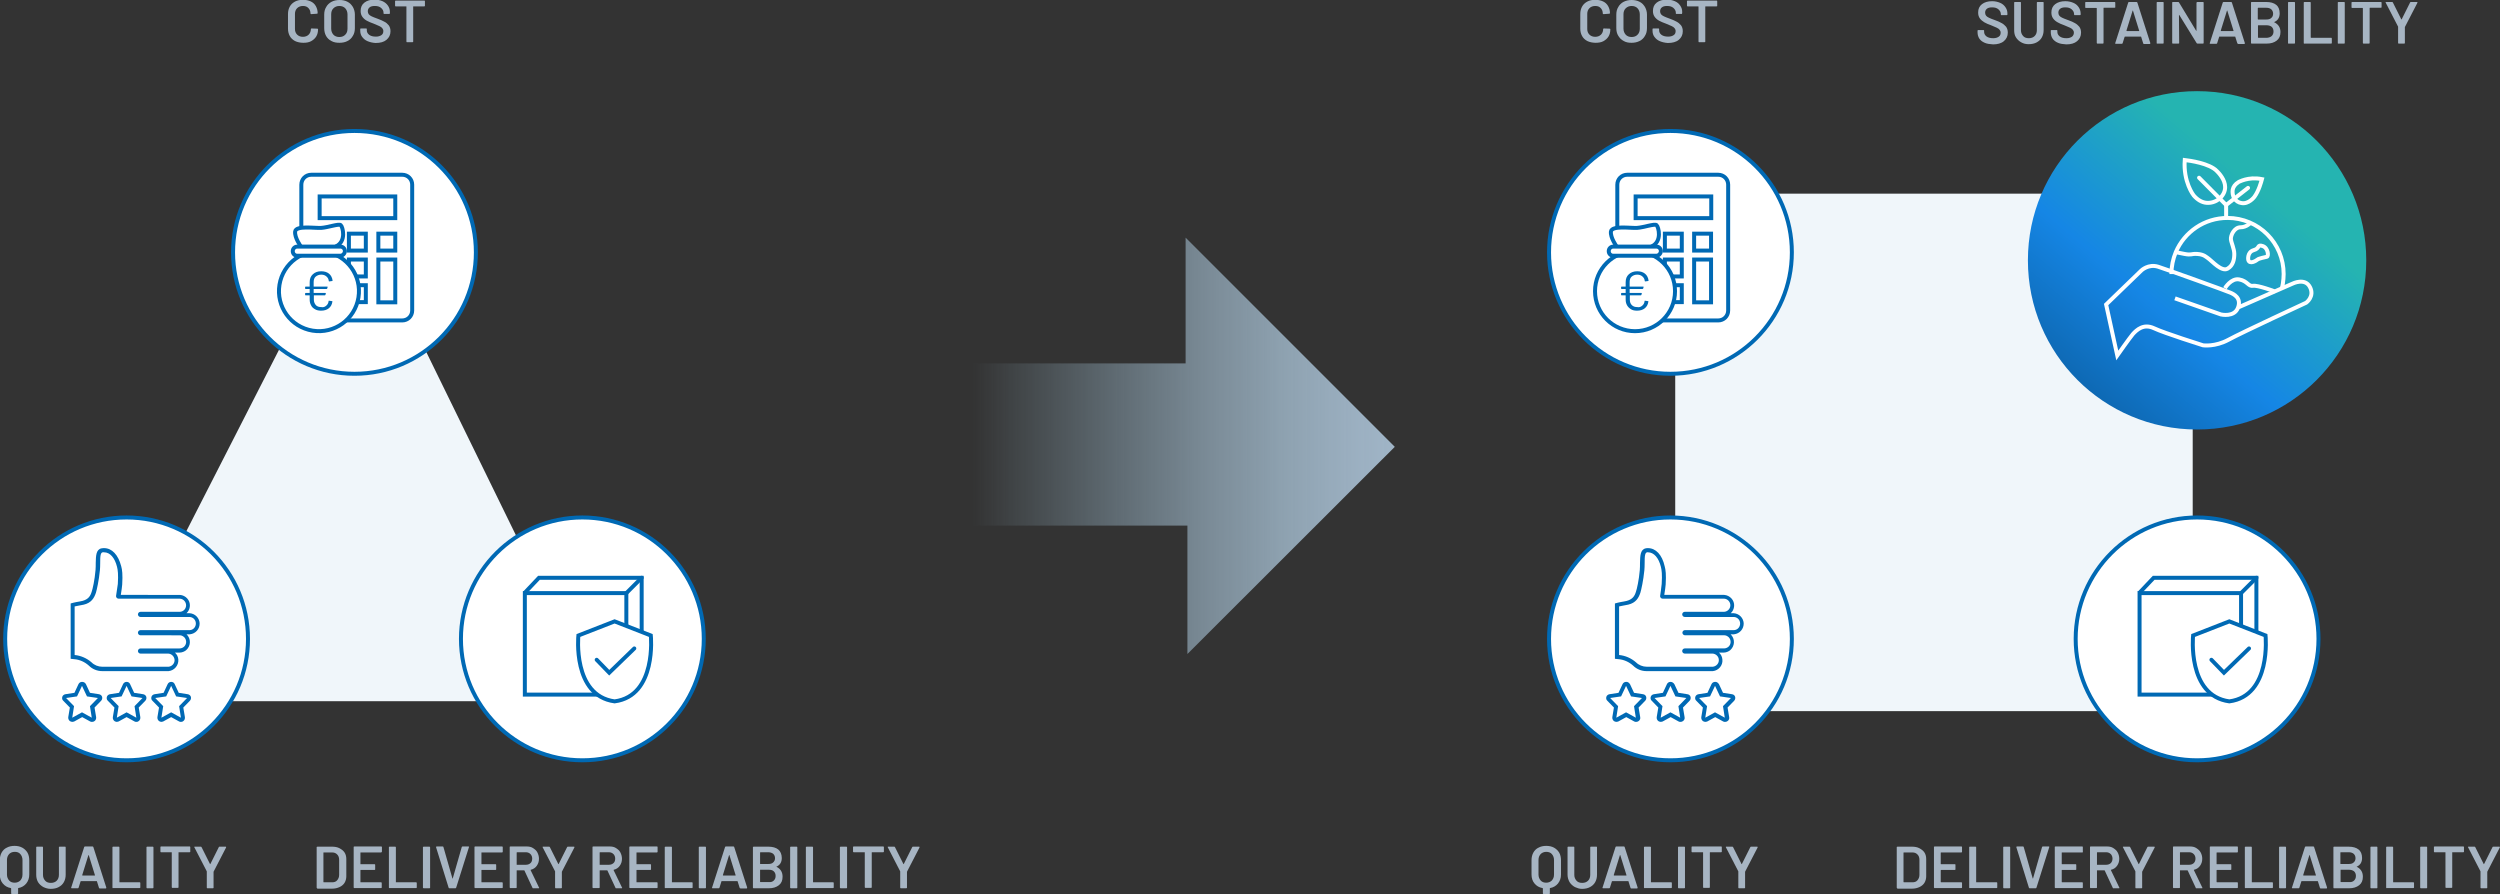 <?xml version="1.0" encoding="UTF-8"?> <svg xmlns="http://www.w3.org/2000/svg" xmlns:xlink="http://www.w3.org/1999/xlink" version="1.1" id="Ebene_6" x="0px" y="0px" viewBox="0 0 1256.1 449.4" style="enable-background:new 0 0 1256.1 449.4;" xml:space="preserve"><rect x="0" y="0" width="1256.1" height="449.4" fill="#333333" stroke="none"/> <style type="text/css"> .st0{fill:#F0F6FA;} .st1{fill:#A7B5C3;} .st2{fill:url(#SVGID_1_);} .st3{fill:#FFFFFF;} .st4{fill:#0069B4;} .st5{fill:none;stroke:#0069B4;stroke-width:2;stroke-miterlimit:10;} .st6{fill:#FFFFFF;stroke:#0069B4;stroke-width:2;stroke-linejoin:round;} .st7{fill:#FFFFFF;stroke:#0069B4;stroke-width:2;stroke-miterlimit:10;} .st8{fill:none;stroke:#0069B4;stroke-width:2;stroke-linecap:round;stroke-miterlimit:10;} .st9{fill:url(#SVGID_00000034785347453668774090000003884157791905459626_);} .st10{fill:none;stroke:#FFFFFF;stroke-width:2;stroke-miterlimit:10;} .st11{fill:none;stroke:#FFFFFF;stroke-width:2;stroke-linejoin:round;} .st12{fill:none;stroke:#FFFFFF;stroke-width:2;stroke-linecap:round;stroke-miterlimit:10;} </style> <polygon class="st0" points="300,352.3 50,352.3 177.7,102.3 "></polygon> <rect x="841.7" y="97.3" class="st0" width="260" height="260"></rect> <g> <path class="st1" d="M148.2,20.6c-1.1-0.6-2-1.4-2.6-2.5c-0.6-1.1-0.9-2.3-0.9-3.7V7c0-1.4,0.3-2.6,0.9-3.7 c0.6-1.1,1.5-1.9,2.6-2.5s2.5-0.9,4-0.9s2.8,0.3,3.9,0.8s2,1.3,2.6,2.4s0.9,2.2,0.9,3.5c0,0.1,0,0.2-0.1,0.2s-0.2,0.1-0.3,0.1 l-2.8,0.2c-0.2,0-0.4-0.1-0.4-0.3c0-1.2-0.4-2.1-1.1-2.8S153.4,3,152.2,3s-2.2,0.4-2.9,1.1s-1.1,1.7-1.1,2.8v7.7 c0,1.2,0.4,2.1,1.1,2.8s1.7,1.1,2.9,1.1s2.2-0.4,2.9-1.1s1.1-1.7,1.1-2.8c0-0.2,0.1-0.3,0.4-0.3l2.8,0.1c0.1,0,0.2,0,0.3,0.1 c0.1,0.1,0.1,0.1,0.1,0.2c0,1.4-0.3,2.6-0.9,3.6c-0.6,1-1.5,1.8-2.6,2.4s-2.4,0.8-3.9,0.8S149.4,21.2,148.2,20.6z"></path> <path class="st1" d="M166.5,20.6c-1.2-0.6-2.1-1.5-2.7-2.6s-0.9-2.4-0.9-3.9V7.3c0-1.4,0.3-2.7,1-3.8c0.6-1.1,1.5-2,2.7-2.6 c1.1-0.6,2.5-0.9,4-0.9s2.9,0.3,4,0.9c1.2,0.6,2,1.5,2.7,2.6c0.6,1.1,1,2.4,1,3.8v6.8c0,1.5-0.3,2.8-1,3.9c-0.6,1.1-1.5,2-2.7,2.6 c-1.1,0.6-2.5,0.9-4,0.9S167.7,21.3,166.5,20.6z M173.5,17.4c0.8-0.8,1.1-1.8,1.1-3.1v-7c0-1.3-0.4-2.3-1.1-3.1s-1.8-1.2-3-1.2 s-2.2,0.4-3,1.2s-1.1,1.8-1.1,3.1v7c0,1.3,0.4,2.3,1.1,3.1s1.8,1.2,3,1.2S172.8,18.2,173.5,17.4z"></path> <path class="st1" d="M184.7,20.7c-1.2-0.5-2-1.2-2.7-2.1s-1-2-1-3.2v-0.8c0-0.1,0-0.2,0.1-0.2c0.1-0.1,0.1-0.1,0.2-0.1h2.7 c0.1,0,0.2,0,0.2,0.1s0.1,0.2,0.1,0.2v0.6c0,0.9,0.4,1.7,1.2,2.3s1.9,0.9,3.4,0.9c1.2,0,2.1-0.3,2.8-0.8s0.9-1.2,0.9-2 c0-0.6-0.2-1-0.5-1.4c-0.3-0.4-0.8-0.8-1.5-1.1s-1.6-0.7-2.8-1.2c-1.4-0.5-2.6-1-3.5-1.5s-1.6-1.1-2.2-1.9s-0.9-1.8-0.9-3 c0-1.8,0.6-3.2,1.9-4.2c1.3-1,3-1.5,5.1-1.5c1.5,0,2.8,0.3,4,0.8c1.1,0.5,2,1.2,2.7,2.2s1,2,1,3.2v0.5c0,0.1,0,0.2-0.1,0.2 C195.9,7,195.8,7,195.8,7H193c-0.1,0-0.2,0-0.2-0.1c-0.1-0.1-0.1-0.2-0.1-0.2V6.4c0-0.9-0.4-1.7-1.2-2.4c-0.8-0.7-1.8-1-3.2-1 c-1.1,0-2,0.2-2.6,0.7s-0.9,1.1-0.9,2c0,0.6,0.2,1.1,0.5,1.5s0.8,0.7,1.4,1c0.6,0.3,1.6,0.7,3,1.2c1.4,0.5,2.5,1,3.4,1.5 c0.9,0.4,1.6,1.1,2.2,1.8c0.6,0.8,0.9,1.8,0.9,3c0,1.8-0.7,3.2-2,4.3s-3.1,1.6-5.5,1.6C187.2,21.5,185.9,21.2,184.7,20.7 L184.7,20.7z"></path> <path class="st1" d="M213.4,0.4c0.1,0.1,0.1,0.2,0.1,0.2v2.3c0,0.1,0,0.2-0.1,0.2s-0.2,0.1-0.2,0.1h-5.5c-0.1,0-0.1,0-0.1,0.2v17.5 c0,0.1,0,0.2-0.1,0.2c-0.1,0.1-0.2,0.1-0.2,0.1h-2.8c-0.1,0-0.2,0-0.2-0.1c-0.1-0.1-0.1-0.2-0.1-0.2V3.4c0-0.1,0-0.2-0.1-0.2h-5.3 c-0.1,0-0.2,0-0.2-0.1s-0.1-0.2-0.1-0.2V0.6c0-0.1,0-0.2,0.1-0.2s0.1-0.1,0.2-0.1h14.6C213.3,0.2,213.4,0.3,213.4,0.4L213.4,0.4z"></path> </g> <g> <path class="st1" d="M11.2,425.9c1.1,0.6,2,1.5,2.6,2.5s0.9,2.4,0.9,3.8v7.2c0,1.8-0.5,3.2-1.5,4.5c-1,1.2-2.3,2-4,2.3 c-0.1,0-0.1,0.1-0.1,0.2v2.5c0,0.1,0,0.2-0.1,0.2c-0.1,0.1-0.2,0.1-0.2,0.1H6c-0.1,0-0.2,0-0.3-0.1c-0.1-0.1-0.1-0.2-0.1-0.2v-2.5 c0-0.1-0.1-0.1-0.2-0.2c-1.7-0.3-3-1.1-4-2.3c-1-1.2-1.5-2.7-1.5-4.5v-7.2c0-1.4,0.3-2.7,0.9-3.8c0.6-1.1,1.5-2,2.6-2.5 c1.1-0.6,2.4-0.9,3.9-0.9S10.1,425.3,11.2,425.9z M11.3,432.1c0-1.2-0.4-2.2-1.1-3S8.6,428,7.4,428s-2.1,0.4-2.8,1.1 c-0.7,0.8-1.1,1.7-1.1,3v7.3c0,1.2,0.4,2.2,1.1,3s1.7,1.1,2.8,1.1s2.1-0.4,2.8-1.1c0.7-0.8,1.1-1.7,1.1-3V432.1z"></path> <path class="st1" d="M21.8,445.7c-1.1-0.6-2-1.4-2.7-2.5c-0.6-1.1-0.9-2.3-0.9-3.7v-13.8c0-0.1,0-0.2,0.1-0.2s0.2-0.1,0.2-0.1h2.8 c0.1,0,0.2,0,0.2,0.1c0.1,0.1,0.1,0.1,0.1,0.2v13.9c0,1.2,0.4,2.1,1.1,2.9s1.7,1.1,2.9,1.1s2.2-0.4,2.9-1.1s1.1-1.7,1.1-2.9v-13.9 c0-0.1,0-0.2,0.1-0.2s0.2-0.1,0.2-0.1h2.8c0.1,0,0.2,0,0.2,0.1c0.1,0.1,0.1,0.1,0.1,0.2v13.8c0,1.4-0.3,2.6-0.9,3.7 s-1.5,1.9-2.6,2.5s-2.5,0.9-4,0.9S22.9,446.2,21.8,445.7L21.8,445.7z"></path> <path class="st1" d="M49.7,446l-1-3.2c0-0.1-0.1-0.1-0.1-0.1h-7.9c-0.1,0-0.1,0-0.2,0.1l-1,3.2c-0.1,0.2-0.2,0.3-0.4,0.3h-3 c-0.1,0-0.2,0-0.3-0.1s-0.1-0.2,0-0.3l6.5-20.3c0.1-0.2,0.2-0.3,0.4-0.3h3.8c0.2,0,0.3,0.1,0.4,0.3l6.5,20.3c0,0,0,0.1,0,0.2 c0,0.2-0.1,0.3-0.3,0.3h-3C49.8,446.3,49.7,446.2,49.7,446z M41.5,439.9h6.1c0.1,0,0.2-0.1,0.1-0.2l-3.1-10c0-0.1-0.1-0.1-0.1-0.1 c0,0-0.1,0-0.1,0.1l-3.1,10C41.4,439.9,41.4,439.9,41.5,439.9z"></path> <path class="st1" d="M56.6,446.2c-0.1-0.1-0.1-0.1-0.1-0.2v-20.3c0-0.1,0-0.2,0.1-0.2s0.1-0.1,0.2-0.1h2.8c0.1,0,0.2,0,0.3,0.1 c0.1,0.1,0.1,0.1,0.1,0.2v17.5c0,0.1,0.1,0.1,0.1,0.1h10.1c0.1,0,0.2,0,0.2,0.1c0.1,0.1,0.1,0.2,0.1,0.2v2.3c0,0.1,0,0.2-0.1,0.2 c-0.1,0.1-0.2,0.1-0.2,0.1H56.8C56.7,446.3,56.6,446.2,56.6,446.2L56.6,446.2z"></path> <path class="st1" d="M73.7,446.2c-0.1-0.1-0.1-0.1-0.1-0.2v-20.3c0-0.1,0-0.2,0.1-0.2s0.1-0.1,0.2-0.1h2.8c0.1,0,0.2,0,0.3,0.1 c0.1,0.1,0.1,0.1,0.1,0.2v20.3c0,0.1,0,0.2-0.1,0.2s-0.2,0.1-0.3,0.1h-2.8C73.8,446.3,73.8,446.2,73.7,446.2z"></path> <path class="st1" d="M95.5,425.4c0.1,0.1,0.1,0.1,0.1,0.2v2.3c0,0.1,0,0.2-0.1,0.2s-0.2,0.1-0.2,0.1h-5.5c-0.1,0-0.1,0-0.1,0.1 v17.5c0,0.1,0,0.2-0.1,0.2c-0.1,0.1-0.2,0.1-0.2,0.1h-2.8c-0.1,0-0.2,0-0.2-0.1c-0.1-0.1-0.1-0.2-0.1-0.2v-17.5 c0-0.1-0.1-0.1-0.1-0.1h-5.3c-0.1,0-0.2,0-0.2-0.1c-0.1-0.1-0.1-0.2-0.1-0.2v-2.3c0-0.1,0-0.2,0.1-0.2s0.1-0.1,0.2-0.1h14.6 C95.4,425.3,95.4,425.3,95.5,425.4L95.5,425.4z"></path> <path class="st1" d="M104,446.2c-0.1-0.1-0.1-0.2-0.1-0.2v-8c0-0.1,0-0.1,0-0.2l-6.2-12c0-0.1-0.1-0.1-0.1-0.2 c0-0.2,0.1-0.2,0.3-0.2h3c0.2,0,0.3,0.1,0.4,0.3l4.2,8.4c0.1,0.1,0.1,0.1,0.2,0l4.2-8.4c0.1-0.2,0.2-0.3,0.4-0.3h3 c0.1,0,0.2,0,0.3,0.1c0,0.1,0,0.2,0,0.3l-6.2,12c0,0.1-0.1,0.1-0.1,0.2v8c0,0.1,0,0.2-0.1,0.2c-0.1,0.1-0.2,0.1-0.3,0.1h-2.8 C104.1,446.2,104.1,446.2,104,446.2L104,446.2z"></path> </g> <g> <path class="st1" d="M159.2,446.2c-0.1-0.1-0.1-0.1-0.1-0.2v-20.3c0-0.1,0-0.2,0.1-0.2s0.1-0.1,0.3-0.1h7.3c1.4,0,2.7,0.2,3.8,0.8 s1.9,1.2,2.5,2.1c0.6,0.9,0.9,2,0.9,3.3v8.7c0,1.2-0.3,2.3-0.9,3.3c-0.6,0.9-1.4,1.6-2.5,2.1s-2.3,0.8-3.8,0.8h-7.3 C159.3,446.3,159.2,446.2,159.2,446.2L159.2,446.2z M162.7,443.3h4.2c1.1,0,1.9-0.3,2.5-1c0.6-0.7,1-1.6,1-2.7V432 c0-1.1-0.3-2-1-2.7s-1.5-1-2.6-1h-4.2c-0.1,0-0.1,0-0.1,0.2v14.7C162.5,443.2,162.6,443.3,162.7,443.3L162.7,443.3z"></path> <path class="st1" d="M191.7,428.2c-0.1,0.1-0.2,0.1-0.3,0.1h-10.2c-0.1,0-0.1,0-0.1,0.2v5.6c0,0.1,0,0.1,0.1,0.1h6.9 c0.1,0,0.2,0,0.3,0.1c0.1,0.1,0.1,0.2,0.1,0.2v2.3c0,0.1,0,0.2-0.1,0.2c-0.1,0.1-0.2,0.1-0.3,0.1h-6.9c-0.1,0-0.1,0-0.1,0.2v5.8 c0,0.1,0,0.2,0.1,0.2h10.2c0.1,0,0.2,0,0.3,0.1c0.1,0.1,0.1,0.1,0.1,0.2v2.3c0,0.1,0,0.2-0.1,0.2c-0.1,0.1-0.2,0.1-0.3,0.1H178 c-0.1,0-0.2,0-0.2-0.1s-0.1-0.1-0.1-0.2v-20.3c0-0.1,0-0.2,0.1-0.2s0.1-0.1,0.2-0.1h13.5c0.1,0,0.2,0,0.3,0.1 c0.1,0.1,0.1,0.1,0.1,0.2v2.3C191.8,428,191.8,428.1,191.7,428.2L191.7,428.2z"></path> <path class="st1" d="M195.5,446.2c-0.1-0.1-0.1-0.1-0.1-0.2v-20.3c0-0.1,0-0.2,0.1-0.2s0.1-0.1,0.2-0.1h2.8c0.1,0,0.2,0,0.3,0.1 c0.1,0.1,0.1,0.1,0.1,0.2v17.5c0,0.1,0,0.1,0.1,0.1h10c0.1,0,0.2,0,0.3,0.1c0.1,0.1,0.1,0.2,0.1,0.2v2.3c0,0.1,0,0.2-0.1,0.2 c-0.1,0.1-0.2,0.1-0.3,0.1h-13.3C195.6,446.3,195.5,446.2,195.5,446.2L195.5,446.2z"></path> <path class="st1" d="M212.6,446.2c-0.1-0.1-0.1-0.1-0.1-0.2v-20.3c0-0.1,0-0.2,0.1-0.2s0.1-0.1,0.3-0.1h2.8c0.1,0,0.2,0,0.3,0.1 s0.1,0.1,0.1,0.2v20.3c0,0.1,0,0.2-0.1,0.2c-0.1,0.1-0.2,0.1-0.3,0.1h-2.8C212.8,446.3,212.7,446.2,212.6,446.2z"></path> <path class="st1" d="M225.4,446l-6.3-20.3l0-0.1c0-0.2,0.1-0.3,0.3-0.3h3c0.2,0,0.4,0.1,0.4,0.3l4.5,15.7c0,0.1,0,0.1,0.1,0.1 s0.1,0,0.1-0.1l4.5-15.7c0.1-0.2,0.2-0.3,0.4-0.3h2.9c0.1,0,0.2,0,0.3,0.1c0.1,0.1,0.1,0.2,0,0.3l-6.4,20.3 c-0.1,0.2-0.2,0.3-0.4,0.3h-3C225.6,446.3,225.5,446.2,225.4,446L225.4,446z"></path> <path class="st1" d="M252.5,428.2c-0.1,0.1-0.2,0.1-0.3,0.1H242c-0.1,0-0.1,0-0.1,0.2v5.6c0,0.1,0,0.1,0.1,0.1h6.9 c0.1,0,0.2,0,0.3,0.1c0.1,0.1,0.1,0.2,0.1,0.2v2.3c0,0.1,0,0.2-0.1,0.2c-0.1,0.1-0.2,0.1-0.3,0.1H242c-0.1,0-0.1,0-0.1,0.2v5.8 c0,0.1,0,0.2,0.1,0.2h10.2c0.1,0,0.2,0,0.3,0.1c0.1,0.1,0.1,0.1,0.1,0.2v2.3c0,0.1,0,0.2-0.1,0.2c-0.1,0.1-0.2,0.1-0.3,0.1h-13.5 c-0.1,0-0.2,0-0.2-0.1s-0.1-0.1-0.1-0.2v-20.3c0-0.1,0-0.2,0.1-0.2s0.1-0.1,0.2-0.1h13.5c0.1,0,0.2,0,0.3,0.1 c0.1,0.1,0.1,0.1,0.1,0.2v2.3C252.6,428,252.6,428.1,252.5,428.2L252.5,428.2z"></path> <path class="st1" d="M267.5,446l-4-8.6c0-0.1-0.1-0.1-0.2-0.1h-3.6c-0.1,0-0.1,0-0.1,0.1v8.5c0,0.1,0,0.2-0.1,0.2 c-0.1,0.1-0.1,0.1-0.3,0.1h-2.8c-0.1,0-0.2,0-0.2-0.1c-0.1-0.1-0.1-0.2-0.1-0.2v-20.3c0-0.1,0-0.2,0.1-0.2s0.1-0.1,0.2-0.1h8.2 c1.2,0,2.3,0.2,3.2,0.8s1.7,1.2,2.2,2.2s0.8,2,0.8,3.2c0,1.4-0.4,2.5-1.1,3.5c-0.7,1-1.7,1.7-3,2c0,0-0.1,0-0.1,0.1 c0,0,0,0.1,0,0.1l4.2,8.7c0,0.1,0.1,0.1,0.1,0.2c0,0.2-0.1,0.2-0.3,0.2h-2.9C267.7,446.3,267.6,446.2,267.5,446L267.5,446z M259.6,428.4v6c0,0.1,0,0.1,0.1,0.1h4.5c1,0,1.7-0.3,2.3-0.8s0.9-1.3,0.9-2.3c0-0.9-0.3-1.7-0.9-2.3c-0.6-0.6-1.4-0.9-2.3-0.9 h-4.5C259.7,428.3,259.6,428.3,259.6,428.4L259.6,428.4z"></path> <path class="st1" d="M279,446.2c-0.1-0.1-0.1-0.2-0.1-0.2v-8c0-0.1,0-0.1,0-0.2l-6.2-12c0-0.1-0.1-0.1-0.1-0.2 c0-0.2,0.1-0.2,0.3-0.2h3c0.2,0,0.3,0.1,0.4,0.3l4.2,8.4c0.1,0.1,0.1,0.1,0.2,0l4.2-8.4c0.1-0.2,0.2-0.3,0.4-0.3h3 c0.1,0,0.2,0,0.3,0.1c0,0.1,0,0.2,0,0.3l-6.2,12c0,0.1-0.1,0.1-0.1,0.2v8c0,0.1,0,0.2-0.1,0.2s-0.1,0.1-0.3,0.1h-2.8 C279.1,446.2,279.1,446.2,279,446.2L279,446.2z"></path> <path class="st1" d="M309.2,446l-4-8.6c0-0.1-0.1-0.1-0.2-0.1h-3.6c-0.1,0-0.1,0-0.1,0.1v8.5c0,0.1,0,0.2-0.1,0.2 c-0.1,0.1-0.2,0.1-0.3,0.1h-2.8c-0.1,0-0.2,0-0.3-0.1c-0.1-0.1-0.1-0.2-0.1-0.2v-20.3c0-0.1,0-0.2,0.1-0.2s0.1-0.1,0.3-0.1h8.2 c1.2,0,2.3,0.2,3.2,0.8s1.7,1.2,2.2,2.2s0.8,2,0.8,3.2c0,1.4-0.4,2.5-1.1,3.5c-0.7,1-1.7,1.7-3,2c0,0-0.1,0-0.1,0.1 c0,0,0,0.1,0,0.1l4.2,8.7c0,0.1,0.1,0.1,0.1,0.2c0,0.2-0.1,0.2-0.3,0.2h-2.9C309.4,446.3,309.3,446.2,309.2,446z M301.3,428.4v6 c0,0.1,0,0.1,0.1,0.1h4.5c1,0,1.7-0.3,2.3-0.8s0.9-1.3,0.9-2.3c0-0.9-0.3-1.7-0.9-2.3c-0.6-0.6-1.4-0.9-2.3-0.9h-4.5 C301.3,428.3,301.3,428.3,301.3,428.4L301.3,428.4z"></path> <path class="st1" d="M330.3,428.2c-0.1,0.1-0.1,0.1-0.2,0.1h-10.2c-0.1,0-0.1,0-0.1,0.2v5.6c0,0.1,0,0.1,0.1,0.1h6.9 c0.1,0,0.2,0,0.2,0.1c0.1,0.1,0.1,0.2,0.1,0.2v2.3c0,0.1,0,0.2-0.1,0.2c-0.1,0.1-0.1,0.1-0.2,0.1h-6.9c-0.1,0-0.1,0-0.1,0.2v5.8 c0,0.1,0,0.2,0.1,0.2h10.2c0.1,0,0.2,0,0.2,0.1c0.1,0.1,0.1,0.1,0.1,0.2v2.3c0,0.1,0,0.2-0.1,0.2c-0.1,0.1-0.1,0.1-0.2,0.1h-13.5 c-0.1,0-0.2,0-0.3-0.1s-0.1-0.1-0.1-0.2v-20.3c0-0.1,0-0.2,0.1-0.2s0.1-0.1,0.3-0.1h13.5c0.1,0,0.2,0,0.2,0.1 c0.1,0.1,0.1,0.1,0.1,0.2v2.3C330.4,428,330.4,428.1,330.3,428.2L330.3,428.2z"></path> <path class="st1" d="M334.1,446.2c-0.1-0.1-0.1-0.1-0.1-0.2v-20.3c0-0.1,0-0.2,0.1-0.2s0.1-0.1,0.3-0.1h2.8c0.1,0,0.2,0,0.3,0.1 s0.1,0.1,0.1,0.2v17.5c0,0.1,0,0.1,0.1,0.1h10c0.1,0,0.2,0,0.2,0.1c0.1,0.1,0.1,0.2,0.1,0.2v2.3c0,0.1,0,0.2-0.1,0.2 c-0.1,0.1-0.1,0.1-0.2,0.1h-13.3C334.2,446.3,334.1,446.2,334.1,446.2L334.1,446.2z"></path> <path class="st1" d="M351.2,446.2c-0.1-0.1-0.1-0.1-0.1-0.2v-20.3c0-0.1,0-0.2,0.1-0.2s0.1-0.1,0.3-0.1h2.8c0.1,0,0.2,0,0.3,0.1 s0.1,0.1,0.1,0.2v20.3c0,0.1,0,0.2-0.1,0.2c-0.1,0.1-0.2,0.1-0.3,0.1h-2.8C351.4,446.3,351.3,446.2,351.2,446.2z"></path> <path class="st1" d="M371.6,446l-1-3.2c0-0.1-0.1-0.1-0.1-0.1h-7.9c-0.1,0-0.1,0-0.1,0.1l-1,3.2c-0.1,0.2-0.2,0.3-0.4,0.3h-3 c-0.1,0-0.2,0-0.3-0.1s-0.1-0.2,0-0.3l6.5-20.3c0.1-0.2,0.2-0.3,0.4-0.3h3.8c0.2,0,0.3,0.1,0.4,0.3l6.5,20.3c0,0,0,0.1,0,0.2 c0,0.2-0.1,0.3-0.3,0.3h-3C371.8,446.3,371.6,446.2,371.6,446L371.6,446z M363.4,439.9h6.1c0.1,0,0.2-0.1,0.1-0.2l-3.1-10 c0-0.1,0-0.1-0.1-0.1s-0.1,0-0.1,0.1l-3.1,10C363.3,439.9,363.3,439.9,363.4,439.9z"></path> <path class="st1" d="M390.1,435.5c2,1,3.1,2.6,3.1,5c0,1.9-0.6,3.3-1.9,4.3c-1.3,1-2.9,1.5-5,1.5h-7.6c-0.1,0-0.2,0-0.3-0.1 s-0.1-0.1-0.1-0.2v-20.3c0-0.1,0-0.2,0.1-0.2s0.1-0.1,0.3-0.1h7.3c2.2,0,3.9,0.5,5,1.4s1.8,2.4,1.8,4.3c0,2.1-0.9,3.6-2.8,4.4 C390,435.4,390,435.5,390.1,435.5L390.1,435.5z M381.9,428.4v5.5c0,0.1,0,0.2,0.1,0.2h4c1.1,0,1.9-0.2,2.5-0.8s0.9-1.2,0.9-2.1 c0-0.9-0.3-1.6-0.9-2.2c-0.6-0.5-1.5-0.8-2.5-0.8h-4C381.9,428.3,381.9,428.3,381.9,428.4L381.9,428.4z M388.8,442.4 c0.6-0.6,0.9-1.3,0.9-2.3c0-1-0.3-1.7-0.9-2.3s-1.5-0.8-2.5-0.8H382c-0.1,0-0.1,0-0.1,0.1v5.9c0,0.1,0,0.2,0.1,0.2h4.3 C387.4,443.3,388.2,443,388.8,442.4L388.8,442.4z"></path> <path class="st1" d="M397.1,446.2c-0.1-0.1-0.1-0.1-0.1-0.2v-20.3c0-0.1,0-0.2,0.1-0.2s0.1-0.1,0.3-0.1h2.8c0.1,0,0.2,0,0.3,0.1 s0.1,0.1,0.1,0.2v20.3c0,0.1,0,0.2-0.1,0.2c-0.1,0.1-0.2,0.1-0.3,0.1h-2.8C397.3,446.3,397.2,446.2,397.1,446.2z"></path> <path class="st1" d="M405,446.2c-0.1-0.1-0.1-0.1-0.1-0.2v-20.3c0-0.1,0-0.2,0.1-0.2s0.1-0.1,0.3-0.1h2.8c0.1,0,0.2,0,0.3,0.1 s0.1,0.1,0.1,0.2v17.5c0,0.1,0,0.1,0.1,0.1h10c0.1,0,0.2,0,0.2,0.1c0.1,0.1,0.1,0.2,0.1,0.2v2.3c0,0.1,0,0.2-0.1,0.2 c-0.1,0.1-0.1,0.1-0.2,0.1h-13.3C405.2,446.3,405.1,446.2,405,446.2L405,446.2z"></path> <path class="st1" d="M422.1,446.2c-0.1-0.1-0.1-0.1-0.1-0.2v-20.3c0-0.1,0-0.2,0.1-0.2s0.1-0.1,0.3-0.1h2.8c0.1,0,0.2,0,0.3,0.1 s0.1,0.1,0.1,0.2v20.3c0,0.1,0,0.2-0.1,0.2c-0.1,0.1-0.2,0.1-0.3,0.1h-2.8C422.3,446.3,422.2,446.2,422.1,446.2z"></path> <path class="st1" d="M444,425.4c0.1,0.1,0.1,0.1,0.1,0.2v2.3c0,0.1,0,0.2-0.1,0.2c-0.1,0.1-0.2,0.1-0.3,0.1h-5.5 c-0.1,0-0.2,0-0.2,0.1v17.5c0,0.1,0,0.2-0.1,0.2c-0.1,0.1-0.2,0.1-0.2,0.1h-2.8c-0.1,0-0.2,0-0.3-0.1c-0.1-0.1-0.1-0.2-0.1-0.2 v-17.5c0-0.1,0-0.1-0.2-0.1h-5.3c-0.1,0-0.2,0-0.3-0.1c-0.1-0.1-0.1-0.2-0.1-0.2v-2.3c0-0.1,0-0.2,0.1-0.2s0.1-0.1,0.3-0.1h14.6 C443.8,425.3,443.9,425.3,444,425.4L444,425.4z"></path> <path class="st1" d="M452.4,446.2c-0.1-0.1-0.1-0.2-0.1-0.2v-8c0-0.1,0-0.1,0-0.2l-6.2-12c0-0.1-0.1-0.1-0.1-0.2 c0-0.2,0.1-0.2,0.3-0.2h3c0.2,0,0.3,0.1,0.4,0.3l4.2,8.4c0.1,0.1,0.1,0.1,0.2,0l4.2-8.4c0.1-0.2,0.2-0.3,0.4-0.3h3 c0.1,0,0.2,0,0.3,0.1c0,0.1,0,0.2,0,0.3l-6.2,12c0,0.1-0.1,0.1-0.1,0.2v8c0,0.1,0,0.2-0.1,0.2s-0.2,0.1-0.3,0.1h-2.8 C452.5,446.2,452.5,446.2,452.4,446.2L452.4,446.2z"></path> </g> <g> <path class="st1" d="M780.8,425.9c1.1,0.6,2,1.5,2.6,2.5s0.9,2.4,0.9,3.8v7.2c0,1.8-0.5,3.2-1.5,4.5c-1,1.2-2.3,2-4,2.3 c-0.1,0-0.1,0.1-0.1,0.2v2.5c0,0.1,0,0.2-0.1,0.2c-0.1,0.1-0.2,0.1-0.2,0.1h-2.8c-0.1,0-0.2,0-0.3-0.1c-0.1-0.1-0.1-0.2-0.1-0.2 v-2.5c0-0.1,0-0.1-0.2-0.2c-1.7-0.3-3-1.1-4-2.3c-1-1.2-1.5-2.7-1.5-4.5v-7.2c0-1.4,0.3-2.7,0.9-3.8c0.6-1.1,1.5-2,2.6-2.5 c1.1-0.6,2.4-0.9,3.9-0.9S779.7,425.3,780.8,425.9z M780.8,432.1c0-1.2-0.4-2.2-1.1-3c-0.7-0.8-1.7-1.1-2.8-1.1s-2.1,0.4-2.8,1.1 c-0.7,0.8-1.1,1.7-1.1,3v7.3c0,1.2,0.4,2.2,1.1,3c0.7,0.8,1.7,1.1,2.8,1.1s2.1-0.4,2.8-1.1c0.7-0.8,1.1-1.7,1.1-3V432.1z"></path> <path class="st1" d="M791.3,445.7c-1.1-0.6-2-1.4-2.7-2.5c-0.6-1.1-1-2.3-1-3.7v-13.8c0-0.1,0-0.2,0.1-0.2s0.2-0.1,0.2-0.1h2.8 c0.1,0,0.2,0,0.2,0.1c0.1,0.1,0.1,0.1,0.1,0.2v13.9c0,1.2,0.4,2.1,1.1,2.9s1.7,1.1,2.9,1.1s2.2-0.4,2.9-1.1s1.1-1.7,1.1-2.9v-13.9 c0-0.1,0-0.2,0.1-0.2s0.2-0.1,0.2-0.1h2.8c0.1,0,0.2,0,0.2,0.1c0.1,0.1,0.1,0.1,0.1,0.2v13.8c0,1.4-0.3,2.6-0.9,3.7 s-1.5,1.9-2.6,2.5s-2.5,0.9-4,0.9S792.5,446.2,791.3,445.7L791.3,445.7z"></path> <path class="st1" d="M819.2,446l-1-3.2c0-0.1-0.1-0.1-0.2-0.1h-7.9c-0.1,0-0.1,0-0.2,0.1l-1,3.2c-0.1,0.2-0.2,0.3-0.4,0.3h-3 c-0.1,0-0.2,0-0.3-0.1s-0.1-0.2,0-0.3l6.5-20.3c0.1-0.2,0.2-0.3,0.4-0.3h3.8c0.2,0,0.3,0.1,0.4,0.3l6.5,20.3c0,0,0,0.1,0,0.2 c0,0.2-0.1,0.3-0.3,0.3h-3C819.4,446.3,819.2,446.2,819.2,446L819.2,446z M811,439.9h6.1c0.1,0,0.2-0.1,0.1-0.2l-3.1-10 c0-0.1,0-0.1-0.1-0.1c0,0-0.1,0-0.1,0.1l-3.1,10C810.9,439.9,810.9,439.9,811,439.9L811,439.9z"></path> <path class="st1" d="M826.1,446.2c-0.1-0.1-0.1-0.1-0.1-0.2v-20.3c0-0.1,0-0.2,0.1-0.2s0.2-0.1,0.2-0.1h2.8c0.1,0,0.2,0,0.3,0.1 s0.1,0.1,0.1,0.2v17.5c0,0.1,0,0.1,0.2,0.1h10c0.1,0,0.2,0,0.2,0.1c0.1,0.1,0.1,0.2,0.1,0.2v2.3c0,0.1,0,0.2-0.1,0.2 c-0.1,0.1-0.2,0.1-0.2,0.1h-13.3C826.2,446.3,826.2,446.2,826.1,446.2L826.1,446.2z"></path> <path class="st1" d="M843.2,446.2c-0.1-0.1-0.1-0.1-0.1-0.2v-20.3c0-0.1,0-0.2,0.1-0.2s0.2-0.1,0.2-0.1h2.8c0.1,0,0.2,0,0.3,0.1 s0.1,0.1,0.1,0.2v20.3c0,0.1,0,0.2-0.1,0.2s-0.2,0.1-0.3,0.1h-2.8C843.4,446.3,843.3,446.2,843.2,446.2z"></path> <path class="st1" d="M865,425.4c0.1,0.1,0.1,0.1,0.1,0.2v2.3c0,0.1,0,0.2-0.1,0.2s-0.2,0.1-0.2,0.1h-5.5c-0.1,0-0.2,0-0.2,0.1v17.5 c0,0.1,0,0.2-0.1,0.2c-0.1,0.1-0.2,0.1-0.2,0.1H856c-0.1,0-0.2,0-0.2-0.1c-0.1-0.1-0.1-0.2-0.1-0.2v-17.5c0-0.1,0-0.1-0.2-0.1h-5.3 c-0.1,0-0.2,0-0.2-0.1c-0.1-0.1-0.1-0.2-0.1-0.2v-2.3c0-0.1,0-0.2,0.1-0.2s0.2-0.1,0.2-0.1h14.6C864.9,425.3,865,425.3,865,425.4 L865,425.4z"></path> <path class="st1" d="M873.5,446.2c-0.1-0.1-0.1-0.2-0.1-0.2v-8c0-0.1,0-0.1,0-0.2l-6.2-12c0-0.1-0.1-0.1-0.1-0.2 c0-0.2,0.1-0.2,0.3-0.2h3c0.2,0,0.3,0.1,0.4,0.3l4.2,8.4c0.1,0.1,0.1,0.1,0.2,0l4.2-8.4c0.1-0.2,0.2-0.3,0.4-0.3h3 c0.1,0,0.2,0,0.3,0.1c0,0.1,0,0.2,0,0.3l-6.2,12c0,0.1-0.1,0.1-0.1,0.2v8c0,0.1,0,0.2-0.1,0.2c-0.1,0.1-0.2,0.1-0.3,0.1h-2.8 C873.7,446.2,873.6,446.2,873.5,446.2L873.5,446.2z"></path> </g> <g> <path class="st1" d="M953.1,446.2c-0.1-0.1-0.1-0.1-0.1-0.2v-20.3c0-0.1,0-0.2,0.1-0.2s0.2-0.1,0.2-0.1h7.3c1.4,0,2.7,0.2,3.8,0.8 s1.9,1.2,2.5,2.1c0.6,0.9,0.9,2,0.9,3.3v8.7c0,1.2-0.3,2.3-0.9,3.3c-0.6,0.9-1.4,1.6-2.5,2.1s-2.3,0.8-3.8,0.8h-7.3 C953.3,446.3,953.2,446.2,953.1,446.2L953.1,446.2z M956.7,443.3h4.2c1.1,0,1.9-0.3,2.5-1c0.6-0.7,1-1.6,1-2.7V432 c0-1.1-0.3-2-1-2.7s-1.5-1-2.6-1h-4.2c-0.1,0-0.2,0-0.2,0.2v14.7C956.5,443.2,956.6,443.3,956.7,443.3L956.7,443.3z"></path> <path class="st1" d="M985.7,428.2c-0.1,0.1-0.2,0.1-0.2,0.1h-10.2c-0.1,0-0.2,0-0.2,0.2v5.6c0,0.1,0.1,0.1,0.2,0.1h6.9 c0.1,0,0.2,0,0.2,0.1c0.1,0.1,0.1,0.2,0.1,0.2v2.3c0,0.1,0,0.2-0.1,0.2s-0.2,0.1-0.2,0.1h-6.9c-0.1,0-0.2,0-0.2,0.2v5.8 c0,0.1,0.1,0.2,0.2,0.2h10.2c0.1,0,0.2,0,0.2,0.1c0.1,0.1,0.1,0.1,0.1,0.2v2.3c0,0.1,0,0.2-0.1,0.2c-0.1,0.1-0.2,0.1-0.2,0.1H972 c-0.1,0-0.2,0-0.2-0.1s-0.1-0.1-0.1-0.2v-20.3c0-0.1,0-0.2,0.1-0.2s0.2-0.1,0.2-0.1h13.5c0.1,0,0.2,0,0.2,0.1 c0.1,0.1,0.1,0.1,0.1,0.2v2.3C985.8,428,985.8,428.1,985.7,428.2L985.7,428.2z"></path> <path class="st1" d="M989.5,446.2c-0.1-0.1-0.1-0.1-0.1-0.2v-20.3c0-0.1,0-0.2,0.1-0.2s0.2-0.1,0.2-0.1h2.8c0.1,0,0.2,0,0.3,0.1 c0.1,0.1,0.1,0.1,0.1,0.2v17.5c0,0.1,0.1,0.1,0.2,0.1h10.1c0.1,0,0.2,0,0.2,0.1c0.1,0.1,0.1,0.2,0.1,0.2v2.3c0,0.1,0,0.2-0.1,0.2 c-0.1,0.1-0.2,0.1-0.2,0.1h-13.3C989.6,446.3,989.5,446.2,989.5,446.2L989.5,446.2z"></path> <path class="st1" d="M1006.6,446.2c-0.1-0.1-0.1-0.1-0.1-0.2v-20.3c0-0.1,0-0.2,0.1-0.2s0.2-0.1,0.2-0.1h2.8c0.1,0,0.2,0,0.3,0.1 c0.1,0.1,0.1,0.1,0.1,0.2v20.3c0,0.1,0,0.2-0.1,0.2s-0.2,0.1-0.3,0.1h-2.8C1006.7,446.3,1006.6,446.2,1006.6,446.2z"></path> <path class="st1" d="M1019.4,446l-6.3-20.3l0-0.1c0-0.2,0.1-0.3,0.3-0.3h3c0.2,0,0.4,0.1,0.4,0.3l4.5,15.7c0,0.1,0.1,0.1,0.1,0.1 s0.1,0,0.1-0.1l4.5-15.7c0.1-0.2,0.2-0.3,0.4-0.3h2.9c0.1,0,0.2,0,0.3,0.1c0.1,0.1,0.1,0.2,0,0.3l-6.4,20.3 c-0.1,0.2-0.2,0.3-0.4,0.3h-3C1019.6,446.3,1019.4,446.2,1019.4,446L1019.4,446z"></path> <path class="st1" d="M1046.5,428.2c-0.1,0.1-0.2,0.1-0.2,0.1H1036c-0.1,0-0.1,0-0.1,0.2v5.6c0,0.1,0.1,0.1,0.1,0.1h6.9 c0.1,0,0.2,0,0.2,0.1c0.1,0.1,0.1,0.2,0.1,0.2v2.3c0,0.1,0,0.2-0.1,0.2c-0.1,0.1-0.2,0.1-0.2,0.1h-6.9c-0.1,0-0.1,0-0.1,0.2v5.8 c0,0.1,0.1,0.2,0.1,0.2h10.2c0.1,0,0.2,0,0.2,0.1c0.1,0.1,0.1,0.1,0.1,0.2v2.3c0,0.1,0,0.2-0.1,0.2c-0.1,0.1-0.2,0.1-0.2,0.1h-13.5 c-0.1,0-0.2,0-0.2-0.1c-0.1-0.1-0.1-0.1-0.1-0.2v-20.3c0-0.1,0-0.2,0.1-0.2c0.1-0.1,0.2-0.1,0.2-0.1h13.5c0.1,0,0.2,0,0.2,0.1 c0.1,0.1,0.1,0.1,0.1,0.2v2.3C1046.6,428,1046.5,428.1,1046.5,428.2L1046.5,428.2z"></path> <path class="st1" d="M1061.5,446l-4-8.6c0-0.1-0.1-0.1-0.2-0.1h-3.6c-0.1,0-0.1,0-0.1,0.1v8.5c0,0.1,0,0.2-0.1,0.2 c-0.1,0.1-0.2,0.1-0.3,0.1h-2.8c-0.1,0-0.2,0-0.2-0.1c-0.1-0.1-0.1-0.2-0.1-0.2v-20.3c0-0.1,0-0.2,0.1-0.2c0.1-0.1,0.2-0.1,0.2-0.1 h8.2c1.2,0,2.3,0.2,3.2,0.8s1.7,1.2,2.2,2.2c0.5,0.9,0.8,2,0.8,3.2c0,1.4-0.4,2.5-1.1,3.5c-0.7,1-1.7,1.7-3,2c0,0-0.1,0-0.1,0.1 c0,0,0,0.1,0,0.1l4.2,8.7c0,0.1,0.1,0.1,0.1,0.2c0,0.2-0.1,0.2-0.3,0.2h-2.9C1061.7,446.3,1061.6,446.2,1061.5,446z M1053.6,428.4 v6c0,0.1,0.1,0.1,0.1,0.1h4.5c1,0,1.7-0.3,2.3-0.8c0.6-0.6,0.9-1.3,0.9-2.3c0-0.9-0.3-1.7-0.9-2.3c-0.6-0.6-1.4-0.9-2.3-0.9h-4.5 C1053.7,428.3,1053.6,428.3,1053.6,428.4L1053.6,428.4z"></path> <path class="st1" d="M1073,446.2c-0.1-0.1-0.1-0.2-0.1-0.2v-8c0-0.1,0-0.1,0-0.2l-6.2-12c0-0.1-0.1-0.1-0.1-0.2 c0-0.2,0.1-0.2,0.3-0.2h3c0.2,0,0.3,0.1,0.4,0.3l4.2,8.4c0.1,0.1,0.1,0.1,0.2,0l4.2-8.4c0.1-0.2,0.2-0.3,0.4-0.3h3 c0.1,0,0.2,0,0.3,0.1c0.1,0.1,0,0.2,0,0.3l-6.2,12c0,0.1-0.1,0.1-0.1,0.2v8c0,0.1,0,0.2-0.1,0.2c-0.1,0.1-0.2,0.1-0.3,0.1h-2.8 C1073.1,446.2,1073,446.2,1073,446.2L1073,446.2z"></path> <path class="st1" d="M1103.2,446l-4-8.6c0-0.1-0.1-0.1-0.2-0.1h-3.6c-0.1,0-0.1,0-0.1,0.1v8.5c0,0.1,0,0.2-0.1,0.2 c-0.1,0.1-0.2,0.1-0.3,0.1h-2.8c-0.1,0-0.2,0-0.2-0.1c-0.1-0.1-0.1-0.2-0.1-0.2v-20.3c0-0.1,0-0.2,0.1-0.2c0.1-0.1,0.2-0.1,0.2-0.1 h8.2c1.2,0,2.3,0.2,3.2,0.8s1.7,1.2,2.2,2.2c0.5,0.9,0.8,2,0.8,3.2c0,1.4-0.4,2.5-1.1,3.5c-0.7,1-1.7,1.7-3,2c0,0-0.1,0-0.1,0.1 c0,0,0,0.1,0,0.1l4.2,8.7c0,0.1,0.1,0.1,0.1,0.2c0,0.2-0.1,0.2-0.3,0.2h-2.9C1103.4,446.3,1103.2,446.2,1103.2,446z M1095.3,428.4 v6c0,0.1,0.1,0.1,0.1,0.1h4.5c1,0,1.7-0.3,2.3-0.8c0.6-0.6,0.9-1.3,0.9-2.3c0-0.9-0.3-1.7-0.9-2.3c-0.6-0.6-1.4-0.9-2.3-0.9h-4.5 C1095.3,428.3,1095.3,428.3,1095.3,428.4L1095.3,428.4z"></path> <path class="st1" d="M1124.3,428.2c-0.1,0.1-0.2,0.1-0.2,0.1h-10.2c-0.1,0-0.2,0-0.2,0.2v5.6c0,0.1,0.1,0.1,0.2,0.1h6.9 c0.1,0,0.2,0,0.2,0.1c0.1,0.1,0.1,0.2,0.1,0.2v2.3c0,0.1,0,0.2-0.1,0.2c-0.1,0.1-0.2,0.1-0.2,0.1h-6.9c-0.1,0-0.2,0-0.2,0.2v5.8 c0,0.1,0.1,0.2,0.2,0.2h10.2c0.1,0,0.2,0,0.2,0.1c0.1,0.1,0.1,0.1,0.1,0.2v2.3c0,0.1,0,0.2-0.1,0.2c-0.1,0.1-0.2,0.1-0.2,0.1h-13.5 c-0.1,0-0.2,0-0.2-0.1c-0.1-0.1-0.1-0.1-0.1-0.2v-20.3c0-0.1,0-0.2,0.1-0.2c0.1-0.1,0.1-0.1,0.2-0.1h13.5c0.1,0,0.2,0,0.2,0.1 c0.1,0.1,0.1,0.1,0.1,0.2v2.3C1124.4,428,1124.4,428.1,1124.3,428.2L1124.3,428.2z"></path> <path class="st1" d="M1128,446.2c-0.1-0.1-0.1-0.1-0.1-0.2v-20.3c0-0.1,0-0.2,0.1-0.2c0.1-0.1,0.1-0.1,0.2-0.1h2.8 c0.1,0,0.2,0,0.3,0.1c0.1,0.1,0.1,0.1,0.1,0.2v17.5c0,0.1,0.1,0.1,0.2,0.1h10.1c0.1,0,0.2,0,0.2,0.1c0.1,0.1,0.1,0.2,0.1,0.2v2.3 c0,0.1,0,0.2-0.1,0.2c-0.1,0.1-0.2,0.1-0.2,0.1h-13.3C1128.2,446.3,1128.1,446.2,1128,446.2L1128,446.2z"></path> <path class="st1" d="M1145.2,446.2c-0.1-0.1-0.1-0.1-0.1-0.2v-20.3c0-0.1,0-0.2,0.1-0.2c0.1-0.1,0.2-0.1,0.2-0.1h2.8 c0.1,0,0.2,0,0.3,0.1s0.1,0.1,0.1,0.2v20.3c0,0.1,0,0.2-0.1,0.2c-0.1,0.1-0.2,0.1-0.3,0.1h-2.8 C1145.3,446.3,1145.2,446.2,1145.2,446.2z"></path> <path class="st1" d="M1165.6,446l-1-3.2c0-0.1-0.1-0.1-0.2-0.1h-7.9c-0.1,0-0.1,0-0.2,0.1l-1,3.2c-0.1,0.2-0.2,0.3-0.4,0.3h-3 c-0.1,0-0.2,0-0.3-0.1s-0.1-0.2,0-0.3l6.5-20.3c0.1-0.2,0.2-0.3,0.4-0.3h3.8c0.2,0,0.3,0.1,0.4,0.3l6.5,20.3c0,0,0,0.1,0,0.2 c0,0.2-0.1,0.3-0.3,0.3h-3C1165.8,446.3,1165.6,446.2,1165.6,446z M1157.4,439.9h6.1c0.1,0,0.2-0.1,0.1-0.2l-3.1-10 c0-0.1-0.1-0.1-0.1-0.1s-0.1,0-0.1,0.1l-3.1,10C1157.3,439.9,1157.3,439.9,1157.4,439.9z"></path> <path class="st1" d="M1184.1,435.5c2,1,3.1,2.6,3.1,5c0,1.9-0.6,3.3-1.9,4.3c-1.3,1-2.9,1.5-5,1.5h-7.6c-0.1,0-0.2,0-0.2-0.1 c-0.1-0.1-0.1-0.1-0.1-0.2v-20.3c0-0.1,0-0.2,0.1-0.2c0.1-0.1,0.2-0.1,0.2-0.1h7.3c2.2,0,3.9,0.5,5,1.4c1.2,0.9,1.8,2.4,1.8,4.3 c0,2.1-0.9,3.6-2.8,4.4C1184,435.4,1184,435.5,1184.1,435.5L1184.1,435.5z M1175.9,428.4v5.5c0,0.1,0.1,0.2,0.1,0.2h4.1 c1.1,0,1.9-0.2,2.5-0.8c0.6-0.5,0.9-1.2,0.9-2.1c0-0.9-0.3-1.6-0.9-2.2c-0.6-0.5-1.4-0.8-2.5-0.8h-4.1 C1175.9,428.3,1175.9,428.3,1175.9,428.4L1175.9,428.4z M1182.8,442.4c0.6-0.6,0.9-1.3,0.9-2.3c0-1-0.3-1.7-0.9-2.3 c-0.6-0.5-1.5-0.8-2.5-0.8h-4.2c-0.1,0-0.1,0-0.1,0.1v5.9c0,0.1,0.1,0.2,0.1,0.2h4.3C1181.3,443.3,1182.2,443,1182.8,442.4 L1182.8,442.4z"></path> <path class="st1" d="M1191.1,446.2c-0.1-0.1-0.1-0.1-0.1-0.2v-20.3c0-0.1,0-0.2,0.1-0.2c0.1-0.1,0.2-0.1,0.2-0.1h2.8 c0.1,0,0.2,0,0.3,0.1s0.1,0.1,0.1,0.2v20.3c0,0.1,0,0.2-0.1,0.2c-0.1,0.1-0.2,0.1-0.3,0.1h-2.8 C1191.3,446.3,1191.2,446.2,1191.1,446.2z"></path> <path class="st1" d="M1199,446.2c-0.1-0.1-0.1-0.1-0.1-0.2v-20.3c0-0.1,0-0.2,0.1-0.2c0.1-0.1,0.2-0.1,0.2-0.1h2.8 c0.1,0,0.2,0,0.3,0.1s0.1,0.1,0.1,0.2v17.5c0,0.1,0.1,0.1,0.1,0.1h10.1c0.1,0,0.2,0,0.2,0.1c0.1,0.1,0.1,0.2,0.1,0.2v2.3 c0,0.1,0,0.2-0.1,0.2c-0.1,0.1-0.2,0.1-0.2,0.1h-13.3C1199.1,446.3,1199.1,446.2,1199,446.2L1199,446.2z"></path> <path class="st1" d="M1216.1,446.2c-0.1-0.1-0.1-0.1-0.1-0.2v-20.3c0-0.1,0-0.2,0.1-0.2c0.1-0.1,0.1-0.1,0.2-0.1h2.8 c0.1,0,0.2,0,0.3,0.1c0.1,0.1,0.1,0.1,0.1,0.2v20.3c0,0.1,0,0.2-0.1,0.2c-0.1,0.1-0.2,0.1-0.3,0.1h-2.8 C1216.3,446.3,1216.2,446.2,1216.1,446.2z"></path> <path class="st1" d="M1237.9,425.4c0.1,0.1,0.1,0.1,0.1,0.2v2.3c0,0.1,0,0.2-0.1,0.2c-0.1,0.1-0.2,0.1-0.2,0.1h-5.5 c-0.1,0-0.1,0-0.1,0.1v17.5c0,0.1,0,0.2-0.1,0.2c-0.1,0.1-0.2,0.1-0.2,0.1h-2.8c-0.1,0-0.2,0-0.2-0.1c-0.1-0.1-0.1-0.2-0.1-0.2 v-17.5c0-0.1-0.1-0.1-0.2-0.1h-5.3c-0.1,0-0.2,0-0.2-0.1c-0.1-0.1-0.1-0.2-0.1-0.2v-2.3c0-0.1,0-0.2,0.1-0.2 c0.1-0.1,0.2-0.1,0.2-0.1h14.6C1237.8,425.3,1237.9,425.3,1237.9,425.4L1237.9,425.4z"></path> <path class="st1" d="M1246.4,446.2c-0.1-0.1-0.1-0.2-0.1-0.2v-8c0-0.1,0-0.1,0-0.2l-6.2-12c0-0.1-0.1-0.1-0.1-0.2 c0-0.2,0.1-0.2,0.3-0.2h3c0.2,0,0.3,0.1,0.4,0.3l4.2,8.4c0.1,0.1,0.1,0.1,0.2,0l4.2-8.4c0.1-0.2,0.2-0.3,0.4-0.3h3 c0.1,0,0.2,0,0.3,0.1c0.1,0.1,0,0.2,0,0.3l-6.2,12c0,0.1-0.1,0.1-0.1,0.2v8c0,0.1,0,0.2-0.1,0.2c-0.1,0.1-0.2,0.1-0.3,0.1h-2.8 C1246.6,446.2,1246.5,446.2,1246.4,446.2L1246.4,446.2z"></path> </g> <g> <path class="st1" d="M797.5,20.6c-1.1-0.6-2-1.4-2.6-2.5c-0.6-1.1-0.9-2.3-0.9-3.7V7c0-1.4,0.3-2.6,0.9-3.7 c0.6-1.1,1.5-1.9,2.6-2.5s2.5-0.9,4-0.9s2.8,0.3,3.9,0.8s2,1.3,2.6,2.4s0.9,2.2,0.9,3.5c0,0.1,0,0.2-0.1,0.2s-0.2,0.1-0.3,0.1 l-2.8,0.2c-0.2,0-0.4-0.1-0.4-0.3c0-1.2-0.4-2.1-1.1-2.8S802.7,3,801.5,3s-2.2,0.4-2.9,1.1s-1.1,1.7-1.1,2.8v7.7 c0,1.2,0.4,2.1,1.1,2.8s1.7,1.1,2.9,1.1s2.2-0.4,2.9-1.1s1.1-1.7,1.1-2.8c0-0.2,0.1-0.3,0.4-0.3l2.8,0.1c0.1,0,0.2,0,0.3,0.1 s0.1,0.1,0.1,0.2c0,1.4-0.3,2.6-0.9,3.6c-0.6,1-1.5,1.8-2.6,2.4s-2.5,0.8-3.9,0.8S798.7,21.2,797.5,20.6z"></path> <path class="st1" d="M815.8,20.6c-1.2-0.6-2-1.5-2.7-2.6s-1-2.4-1-3.9V7.3c0-1.4,0.3-2.7,1-3.8c0.6-1.1,1.5-2,2.7-2.6 s2.5-0.9,4-0.9s2.8,0.3,4,0.9c1.2,0.6,2,1.5,2.7,2.6c0.6,1.1,1,2.4,1,3.8v6.8c0,1.5-0.3,2.8-1,3.9c-0.6,1.1-1.5,2-2.7,2.6 c-1.2,0.6-2.5,0.9-4,0.9S817,21.3,815.8,20.6z M822.8,17.4c0.8-0.8,1.1-1.8,1.1-3.1v-7c0-1.3-0.4-2.3-1.1-3.1s-1.8-1.2-3-1.2 s-2.2,0.4-3,1.2s-1.1,1.8-1.1,3.1v7c0,1.3,0.4,2.3,1.1,3.1s1.8,1.2,3,1.2S822.1,18.2,822.8,17.4z"></path> <path class="st1" d="M834,20.7c-1.2-0.5-2-1.2-2.7-2.1s-1-2-1-3.2v-0.8c0-0.1,0-0.2,0.1-0.2s0.2-0.1,0.2-0.1h2.7 c0.1,0,0.2,0,0.2,0.1s0.1,0.2,0.1,0.2v0.6c0,0.9,0.4,1.7,1.2,2.3s1.9,0.9,3.4,0.9c1.2,0,2.1-0.3,2.8-0.8s0.9-1.2,0.9-2 c0-0.6-0.2-1-0.5-1.4c-0.3-0.4-0.8-0.8-1.5-1.1s-1.6-0.7-2.8-1.2c-1.4-0.5-2.6-1-3.5-1.5s-1.6-1.1-2.2-1.9s-0.9-1.8-0.9-3 c0-1.8,0.6-3.2,1.9-4.2c1.3-1,3-1.5,5.1-1.5c1.5,0,2.8,0.3,4,0.8c1.2,0.5,2,1.2,2.7,2.2s1,2,1,3.2v0.5c0,0.1,0,0.2-0.1,0.2 C845.2,7,845.1,7,845,7h-2.7c-0.1,0-0.2,0-0.2-0.1C842,6.9,842,6.8,842,6.7V6.4c0-0.9-0.4-1.7-1.2-2.4c-0.8-0.7-1.8-1-3.2-1 c-1.1,0-2,0.2-2.6,0.7s-0.9,1.1-0.9,2c0,0.6,0.2,1.1,0.5,1.5s0.8,0.7,1.4,1c0.6,0.3,1.6,0.7,3,1.2c1.4,0.5,2.5,1,3.4,1.5 c0.8,0.4,1.6,1.1,2.2,1.8c0.6,0.8,0.9,1.8,0.9,3c0,1.8-0.7,3.2-2,4.3s-3.2,1.6-5.5,1.6C836.5,21.5,835.2,21.2,834,20.7L834,20.7z"></path> <path class="st1" d="M862.7,0.4c0.1,0.1,0.1,0.2,0.1,0.2v2.3c0,0.1,0,0.2-0.1,0.2s-0.2,0.1-0.2,0.1H857c-0.1,0-0.2,0-0.2,0.2v17.5 c0,0.1,0,0.2-0.1,0.2c-0.1,0.1-0.2,0.1-0.2,0.1h-2.8c-0.1,0-0.2,0-0.2-0.1c-0.1-0.1-0.1-0.2-0.1-0.2V3.4c0-0.1,0-0.2-0.2-0.2h-5.3 c-0.1,0-0.2,0-0.2-0.1s-0.1-0.2-0.1-0.2V0.6c0-0.1,0-0.2,0.1-0.2s0.2-0.1,0.2-0.1h14.6C862.6,0.2,862.6,0.3,862.7,0.4L862.7,0.4z"></path> </g> <g> <path class="st1" d="M997.2,21.5c-1.2-0.5-2.1-1.2-2.7-2.1s-0.9-2-0.9-3.2v-0.8c0-0.1,0-0.2,0.1-0.2s0.2-0.1,0.2-0.1h2.7 c0.1,0,0.2,0,0.2,0.1s0.1,0.2,0.1,0.2V16c0,0.9,0.4,1.7,1.2,2.3s1.9,0.9,3.4,0.9c1.2,0,2.1-0.3,2.8-0.8s0.9-1.2,0.9-2 c0-0.6-0.2-1-0.5-1.4c-0.3-0.4-0.8-0.8-1.5-1.1s-1.6-0.7-2.8-1.2c-1.4-0.5-2.6-1-3.4-1.5s-1.6-1.1-2.2-1.9s-0.9-1.8-0.9-3 c0-1.8,0.6-3.2,1.9-4.2c1.3-1,3-1.5,5.1-1.5c1.5,0,2.8,0.3,4,0.8s2,1.2,2.7,2.2s1,2,1,3.2v0.5c0,0.1,0,0.2-0.1,0.2 c-0.1,0.1-0.2,0.1-0.2,0.1h-2.7c-0.1,0-0.2,0-0.2-0.1c-0.1-0.1-0.1-0.2-0.1-0.2V7.1c0-0.9-0.4-1.7-1.2-2.4c-0.8-0.7-1.8-1-3.2-1 c-1.1,0-2,0.2-2.6,0.7s-0.9,1.1-0.9,2c0,0.6,0.2,1.1,0.5,1.5s0.8,0.7,1.4,1c0.6,0.3,1.6,0.7,3,1.2c1.4,0.5,2.6,1,3.4,1.5 c0.8,0.4,1.6,1.1,2.2,1.8c0.6,0.8,0.9,1.8,0.9,3c0,1.8-0.7,3.2-2,4.3s-3.2,1.6-5.4,1.6C999.7,22.2,998.3,22,997.2,21.5L997.2,21.5z "></path> <path class="st1" d="M1015.6,21.3c-1.1-0.6-2-1.4-2.7-2.5s-0.9-2.3-0.9-3.7V1.3c0-0.1,0-0.2,0.1-0.2s0.2-0.1,0.2-0.1h2.8 c0.1,0,0.2,0,0.2,0.1s0.1,0.2,0.1,0.2v13.9c0,1.2,0.4,2.1,1.1,2.9s1.7,1.1,2.9,1.1s2.2-0.4,2.9-1.1s1.1-1.7,1.1-2.9V1.3 c0-0.1,0-0.2,0.1-0.2s0.2-0.1,0.2-0.1h2.8c0.1,0,0.2,0,0.2,0.1c0.1,0.1,0.1,0.2,0.1,0.2v13.8c0,1.4-0.3,2.6-0.9,3.7 c-0.6,1.1-1.5,1.9-2.6,2.5c-1.1,0.6-2.5,0.9-4,0.9S1016.7,21.9,1015.6,21.3L1015.6,21.3z"></path> <path class="st1" d="M1034,21.5c-1.2-0.5-2.1-1.2-2.7-2.1c-0.6-0.9-0.9-2-0.9-3.2v-0.8c0-0.1,0-0.2,0.1-0.2 c0.1-0.1,0.2-0.1,0.2-0.1h2.7c0.1,0,0.2,0,0.2,0.1c0.1,0.1,0.1,0.2,0.1,0.2V16c0,0.9,0.4,1.7,1.2,2.3c0.8,0.6,1.9,0.9,3.4,0.9 c1.2,0,2.1-0.3,2.8-0.8c0.6-0.5,0.9-1.2,0.9-2c0-0.6-0.2-1-0.5-1.4c-0.3-0.4-0.8-0.8-1.5-1.1c-0.6-0.3-1.6-0.7-2.8-1.2 c-1.4-0.5-2.6-1-3.4-1.5c-0.9-0.5-1.6-1.1-2.2-1.9c-0.6-0.8-0.9-1.8-0.9-3c0-1.8,0.6-3.2,1.9-4.2c1.3-1,3-1.5,5.1-1.5 c1.5,0,2.8,0.3,4,0.8c1.2,0.5,2,1.2,2.7,2.2c0.6,0.9,1,2,1,3.2v0.5c0,0.1,0,0.2-0.1,0.2c-0.1,0.1-0.2,0.1-0.2,0.1h-2.7 c-0.1,0-0.2,0-0.2-0.1c-0.1-0.1-0.1-0.2-0.1-0.2V7.1c0-0.9-0.4-1.7-1.2-2.4c-0.8-0.7-1.8-1-3.2-1c-1.1,0-2,0.2-2.6,0.7 c-0.6,0.5-0.9,1.1-0.9,2c0,0.6,0.2,1.1,0.5,1.5c0.3,0.4,0.8,0.7,1.4,1c0.6,0.3,1.6,0.7,3,1.2c1.4,0.5,2.6,1,3.4,1.5 c0.8,0.4,1.6,1.1,2.2,1.8c0.6,0.8,0.9,1.8,0.9,3c0,1.8-0.7,3.2-2,4.3c-1.3,1.1-3.1,1.6-5.4,1.6C1036.5,22.2,1035.1,22,1034,21.5 L1034,21.5z"></path> <path class="st1" d="M1062.7,1.1c0.1,0.1,0.1,0.2,0.1,0.2v2.3c0,0.1,0,0.2-0.1,0.2c-0.1,0.1-0.2,0.1-0.2,0.1h-5.5 c-0.1,0-0.1,0-0.1,0.2v17.5c0,0.1,0,0.2-0.1,0.2c-0.1,0.1-0.2,0.1-0.2,0.1h-2.8c-0.1,0-0.2,0-0.2-0.1c-0.1-0.1-0.1-0.2-0.1-0.2V4.2 c0-0.1-0.1-0.2-0.2-0.2h-5.3c-0.1,0-0.2,0-0.2-0.1c-0.1-0.1-0.1-0.2-0.1-0.2V1.3c0-0.1,0-0.2,0.1-0.2c0.1-0.1,0.2-0.1,0.2-0.1h14.6 C1062.5,1,1062.6,1,1062.7,1.1L1062.7,1.1z"></path> <path class="st1" d="M1076.8,21.7l-1-3.2c0-0.1-0.1-0.1-0.2-0.1h-7.9c-0.1,0-0.1,0-0.2,0.1l-1,3.2c-0.1,0.2-0.2,0.3-0.4,0.3h-3 c-0.1,0-0.2,0-0.3-0.1s-0.1-0.2,0-0.3l6.5-20.3c0.1-0.2,0.2-0.3,0.4-0.3h3.8c0.2,0,0.3,0.1,0.4,0.3l6.5,20.3c0,0,0,0.1,0,0.2 c0,0.2-0.1,0.3-0.3,0.3h-3C1077,22,1076.8,21.9,1076.8,21.7z M1068.6,15.6h6.1c0.1,0,0.2-0.1,0.1-0.2l-3.1-10 c0-0.1-0.1-0.1-0.1-0.1s-0.1,0-0.1,0.1l-3.1,10C1068.5,15.5,1068.5,15.6,1068.6,15.6z"></path> <path class="st1" d="M1083.7,21.9c-0.1-0.1-0.1-0.2-0.1-0.2V1.3c0-0.1,0-0.2,0.1-0.2c0.1-0.1,0.2-0.1,0.2-0.1h2.8 c0.1,0,0.2,0,0.3,0.1s0.1,0.2,0.1,0.2v20.3c0,0.1,0,0.2-0.1,0.2c-0.1,0.1-0.2,0.1-0.3,0.1h-2.8C1083.8,22,1083.8,21.9,1083.7,21.9z "></path> <path class="st1" d="M1103.8,1.1c0.1-0.1,0.2-0.1,0.2-0.1h2.8c0.1,0,0.2,0,0.3,0.1c0.1,0.1,0.1,0.2,0.1,0.2v20.3 c0,0.1,0,0.2-0.1,0.2c-0.1,0.1-0.2,0.1-0.3,0.1h-2.7c-0.2,0-0.3-0.1-0.4-0.2L1095,7.6c0-0.1-0.1-0.1-0.1-0.1s-0.1,0-0.1,0.1l0.1,14 c0,0.1,0,0.2-0.1,0.2c-0.1,0.1-0.2,0.1-0.3,0.1h-2.8c-0.1,0-0.2,0-0.2-0.1c-0.1-0.1-0.1-0.2-0.1-0.2V1.3c0-0.1,0-0.2,0.1-0.2 c0.1-0.1,0.2-0.1,0.2-0.1h2.7c0.2,0,0.3,0.1,0.4,0.2l8.6,14.2c0,0.1,0.1,0.1,0.1,0.1c0,0,0.1,0,0.1-0.1l0-14 C1103.6,1.2,1103.7,1.2,1103.8,1.1L1103.8,1.1z"></path> <path class="st1" d="M1124.1,21.7l-1-3.2c0-0.1-0.1-0.1-0.1-0.1h-7.9c-0.1,0-0.1,0-0.1,0.1l-1,3.2c-0.1,0.2-0.2,0.3-0.4,0.3h-3 c-0.1,0-0.2,0-0.3-0.1s-0.1-0.2,0-0.3l6.5-20.3c0.1-0.2,0.2-0.3,0.4-0.3h3.8c0.2,0,0.3,0.1,0.4,0.3l6.5,20.3c0,0,0,0.1,0,0.2 c0,0.2-0.1,0.3-0.3,0.3h-3C1124.3,22,1124.2,21.9,1124.1,21.7z M1116,15.6h6.1c0.1,0,0.2-0.1,0.1-0.2l-3.1-10 c0-0.1-0.1-0.1-0.1-0.1c0,0-0.1,0-0.1,0.1l-3.1,10C1115.8,15.5,1115.9,15.6,1116,15.6z"></path> <path class="st1" d="M1142.7,11.2c2,1,3.1,2.6,3.1,4.9c0,1.9-0.6,3.3-1.9,4.3c-1.3,1-2.9,1.5-5,1.5h-7.6c-0.1,0-0.2,0-0.2-0.1 c-0.1-0.1-0.1-0.2-0.1-0.2V1.3c0-0.1,0-0.2,0.1-0.2c0.1-0.1,0.1-0.1,0.2-0.1h7.3c2.2,0,3.9,0.5,5,1.4c1.2,0.9,1.8,2.4,1.8,4.3 c0,2.1-0.9,3.6-2.8,4.4C1142.6,11.1,1142.6,11.1,1142.7,11.2z M1134.4,4.1v5.5c0,0.1,0.1,0.2,0.2,0.2h4.1c1.1,0,1.9-0.2,2.5-0.8 c0.6-0.5,0.9-1.2,0.9-2.1s-0.3-1.6-0.9-2.2c-0.6-0.5-1.4-0.8-2.5-0.8h-4.1C1134.5,4,1134.4,4,1134.4,4.1L1134.4,4.1z M1141.4,18.1 c0.6-0.6,0.9-1.3,0.9-2.3s-0.3-1.7-0.9-2.3c-0.6-0.5-1.5-0.8-2.5-0.8h-4.2c-0.1,0-0.2,0-0.2,0.2v5.9c0,0.1,0.1,0.2,0.2,0.2h4.3 C1139.9,18.9,1140.7,18.7,1141.4,18.1L1141.4,18.1z"></path> <path class="st1" d="M1149.7,21.9c-0.1-0.1-0.1-0.2-0.1-0.2V1.3c0-0.1,0-0.2,0.1-0.2c0.1-0.1,0.2-0.1,0.2-0.1h2.8 c0.1,0,0.2,0,0.3,0.1s0.1,0.2,0.1,0.2v20.3c0,0.1,0,0.2-0.1,0.2c-0.1,0.1-0.2,0.1-0.3,0.1h-2.8C1149.9,22,1149.8,21.9,1149.7,21.9z "></path> <path class="st1" d="M1157.6,21.9c-0.1-0.1-0.1-0.2-0.1-0.2V1.3c0-0.1,0-0.2,0.1-0.2c0.1-0.1,0.1-0.1,0.2-0.1h2.8 c0.1,0,0.2,0,0.3,0.1c0.1,0.1,0.1,0.2,0.1,0.2v17.5c0,0.1,0.1,0.2,0.2,0.2h10.1c0.1,0,0.2,0,0.2,0.1c0.1,0.1,0.1,0.2,0.1,0.2v2.3 c0,0.1,0,0.2-0.1,0.2c-0.1,0.1-0.2,0.1-0.2,0.1h-13.3C1157.7,22,1157.7,21.9,1157.6,21.9L1157.6,21.9z"></path> <path class="st1" d="M1174.7,21.9c-0.1-0.1-0.1-0.2-0.1-0.2V1.3c0-0.1,0-0.2,0.1-0.2c0.1-0.1,0.2-0.1,0.2-0.1h2.8 c0.1,0,0.2,0,0.3,0.1s0.1,0.2,0.1,0.2v20.3c0,0.1,0,0.2-0.1,0.2c-0.1,0.1-0.2,0.1-0.3,0.1h-2.8C1174.9,22,1174.8,21.9,1174.7,21.9z "></path> <path class="st1" d="M1196.5,1.1c0.1,0.1,0.1,0.2,0.1,0.2v2.3c0,0.1,0,0.2-0.1,0.2c-0.1,0.1-0.2,0.1-0.2,0.1h-5.5 c-0.1,0-0.2,0-0.2,0.2v17.5c0,0.1,0,0.2-0.1,0.2c-0.1,0.1-0.2,0.1-0.2,0.1h-2.8c-0.1,0-0.2,0-0.2-0.1c-0.1-0.1-0.1-0.2-0.1-0.2V4.2 c0-0.1-0.1-0.2-0.1-0.2h-5.3c-0.1,0-0.2,0-0.2-0.1c-0.1-0.1-0.1-0.2-0.1-0.2V1.3c0-0.1,0-0.2,0.1-0.2c0.1-0.1,0.1-0.1,0.2-0.1h14.6 C1196.4,1,1196.4,1,1196.5,1.1L1196.5,1.1z"></path> <path class="st1" d="M1205,21.8c-0.1-0.1-0.1-0.2-0.1-0.2v-8c0-0.1,0-0.1,0-0.2l-6.2-12c0-0.1-0.1-0.1-0.1-0.2 c0-0.2,0.1-0.2,0.3-0.2h3c0.2,0,0.3,0.1,0.4,0.3l4.2,8.4c0.1,0.1,0.1,0.1,0.2,0l4.2-8.4c0.1-0.2,0.2-0.3,0.4-0.3h3 c0.1,0,0.2,0,0.3,0.1s0,0.2,0,0.3l-6.2,12c0,0.1-0.1,0.1-0.1,0.2v8c0,0.1,0,0.2-0.1,0.2c-0.1,0.1-0.2,0.1-0.3,0.1h-2.8 C1205.1,21.9,1205.1,21.9,1205,21.8L1205,21.8z"></path> </g> <linearGradient id="SVGID_1_" gradientUnits="userSpaceOnUse" x1="488.63" y1="229.175" x2="700.79" y2="229.175" gradientTransform="matrix(1 0 0 -1 0 453.23)"> <stop offset="0" style="stop-color:#91B0C0;stop-opacity:0"></stop> <stop offset="0.1" style="stop-color:#93B0C0;stop-opacity:0.14"></stop> <stop offset="0.34" style="stop-color:#97B2C3;stop-opacity:0.44"></stop> <stop offset="0.55" style="stop-color:#9BB3C4;stop-opacity:0.68"></stop> <stop offset="0.74" style="stop-color:#9DB4C5;stop-opacity:0.86"></stop> <stop offset="0.9" style="stop-color:#9FB4C6;stop-opacity:0.96"></stop> <stop offset="1" style="stop-color:#A0B5C7"></stop> </linearGradient> <path class="st2" d="M488.6,182.6h107.1v-63.2c34.9,34.9,70.3,70.3,105.1,105.1c-33.3,33.2-68.6,68.5-104.2,104.1v-64.5h-108 L488.6,182.6L488.6,182.6z"></path> <g> <g> <circle class="st3" cx="178.1" cy="126.8" r="61"></circle> <path class="st4" d="M178.1,66.8c33.1,0,60,26.9,60,60s-26.9,60-60,60s-60-26.9-60-60S145,66.8,178.1,66.8 M178.1,64.8 c-34.2,0-62,27.8-62,62s27.8,62,62,62s62-27.8,62-62S212.3,64.8,178.1,64.8L178.1,64.8z"></path> </g> <g> <path class="st5" d="M156.4,87.8h45.7c2.8,0,5,2.2,5,5V156c0,2.8-2.2,5-5,5h-45.7c-2.8,0-5-2.2-5-5V92.8 C151.4,90,153.6,87.8,156.4,87.8z"></path> <rect x="160.6" y="98.7" class="st5" width="38" height="10.9"></rect> <rect x="190.1" y="117.4" class="st5" width="8.5" height="8.5"></rect> <rect x="175.3" y="117.4" class="st5" width="8.5" height="8.5"></rect> <rect x="175.3" y="130.4" class="st5" width="8.5" height="8.5"></rect> <rect x="175.3" y="143.3" class="st5" width="8.5" height="8.5"></rect> <rect x="190.1" y="130.4" class="st5" width="8.5" height="21.5"></rect> </g> <g> <ellipse transform="matrix(0.16 -0.987 0.987 0.16 -9.788 281.096)" class="st6" cx="160.3" cy="146.3" rx="20.1" ry="20.1"></ellipse> <path class="st6" d="M151.2,123.9c0,0-3.3-4.5-2.9-7.6s9.8-1.6,13.1-1.8c3.3-0.2,8.8-2.2,9.8-1.4s3.1,8.3-2.6,10.8"></path> <path class="st6" d="M170.9,128.5h-21.5c-1.3,0-2.3-1-2.3-2.3l0,0c0-1.3,1-2.3,2.3-2.3h2.5h19.1c1.3,0,2.3,1,2.3,2.3l0,0 C173.2,127.5,172.2,128.5,170.9,128.5L170.9,128.5z"></path> <path class="st4" d="M163.9,153.6c0.7-0.6,1.1-1.3,1.2-2.3c0-0.2,0.1-0.3,0.3-0.2l1.4,0.2c0.2,0,0.3,0.1,0.2,0.3 c-0.2,1.4-0.8,2.5-1.8,3.3s-2.3,1.2-3.9,1.2c-1.1,0-2.2-0.2-3-0.7c-0.9-0.5-1.6-1.1-2-2c-0.5-0.9-0.7-1.8-0.7-2.9v-2 c0-0.1,0-0.1-0.1-0.1h-1.9c-0.2,0-0.3-0.1-0.3-0.3v-0.6c0-0.2,0.1-0.3,0.3-0.3h1.9c0.1,0,0.1,0,0.1-0.1v-1.8c0-0.1,0-0.1-0.1-0.1 h-1.9c-0.2,0-0.3-0.1-0.3-0.3v-0.6c0-0.2,0.1-0.3,0.3-0.3h1.9c0.1,0,0.1,0,0.1-0.1v-2.1c0-1.7,0.5-3,1.6-4s2.4-1.5,4.2-1.5 c1.6,0,2.9,0.4,3.9,1.2c1,0.8,1.6,2,1.8,3.4v0.1c0,0.1-0.1,0.2-0.2,0.2l-1.4,0.2h-0.1c-0.1,0-0.2-0.1-0.2-0.2 c-0.1-1-0.5-1.7-1.2-2.3s-1.5-0.9-2.6-0.9c-1.1,0-2.1,0.4-2.8,1s-1,1.6-1,2.7v2.2c0,0.1,0,0.1,0.1,0.1h6.7c0.2,0,0.3,0.1,0.2,0.3 l-0.2,0.7c-0.1,0.1-0.2,0.2-0.3,0.2h-6.4c-0.1,0-0.1,0-0.1,0.1v1.8c0,0.1,0,0.1,0.1,0.1h5.8c0.2,0,0.3,0.1,0.2,0.3l-0.2,0.7 c-0.1,0.1-0.2,0.2-0.3,0.2h-5.4c-0.1,0-0.1,0-0.1,0.1v2.1c0,1.1,0.4,2,1,2.7s1.6,1,2.8,1C162.4,154.5,163.2,154.2,163.9,153.6 L163.9,153.6z"></path> </g> </g> <g> <g> <circle class="st3" cx="839.3" cy="126.8" r="61"></circle> <path class="st4" d="M839.3,66.8c33.1,0,60,26.9,60,60s-26.9,60-60,60s-60-26.9-60-60S806.2,66.8,839.3,66.8 M839.3,64.8 c-34.2,0-62,27.8-62,62s27.8,62,62,62s62-27.8,62-62S873.5,64.8,839.3,64.8L839.3,64.8z"></path> </g> <g> <path class="st5" d="M817.6,87.8h45.7c2.8,0,5,2.2,5,5V156c0,2.8-2.2,5-5,5h-45.7c-2.8,0-5-2.2-5-5V92.8 C812.6,90,814.8,87.8,817.6,87.8z"></path> <rect x="821.8" y="98.7" class="st5" width="38" height="10.9"></rect> <rect x="851.2" y="117.4" class="st5" width="8.5" height="8.5"></rect> <rect x="836.5" y="117.4" class="st5" width="8.5" height="8.5"></rect> <rect x="836.5" y="130.4" class="st5" width="8.5" height="8.5"></rect> <rect x="836.5" y="143.3" class="st5" width="8.5" height="8.5"></rect> <rect x="851.2" y="130.4" class="st5" width="8.5" height="21.5"></rect> </g> <g> <circle class="st6" cx="821.5" cy="146.3" r="20.1"></circle> <path class="st6" d="M812.3,123.9c0,0-3.3-4.5-2.9-7.6c0.5-3.1,9.8-1.6,13.1-1.8c3.3-0.2,8.8-2.2,9.8-1.4s3.1,8.3-2.6,10.8"></path> <path class="st6" d="M832.1,128.5h-21.5c-1.3,0-2.3-1-2.3-2.3l0,0c0-1.3,1-2.3,2.3-2.3h2.5h19.1c1.3,0,2.3,1,2.3,2.3l0,0 C834.4,127.5,833.4,128.5,832.1,128.5z"></path> <path class="st4" d="M825.1,153.6c0.7-0.6,1.1-1.3,1.2-2.3c0-0.2,0.1-0.3,0.3-0.2l1.4,0.2c0.2,0,0.3,0.1,0.2,0.3 c-0.2,1.4-0.8,2.5-1.8,3.3s-2.3,1.2-3.9,1.2c-1.2,0-2.2-0.2-3-0.7s-1.5-1.1-2-2c-0.5-0.9-0.7-1.8-0.7-2.9v-2c0-0.1,0-0.1-0.1-0.1 h-1.9c-0.2,0-0.3-0.1-0.3-0.3v-0.6c0-0.2,0.1-0.3,0.3-0.3h1.9c0.1,0,0.1,0,0.1-0.1v-1.8c0-0.1,0-0.1-0.1-0.1h-1.9 c-0.2,0-0.3-0.1-0.3-0.3v-0.6c0-0.2,0.1-0.3,0.3-0.3h1.9c0.1,0,0.1,0,0.1-0.1v-2.1c0-1.7,0.5-3,1.6-4s2.5-1.5,4.2-1.5 c1.6,0,2.9,0.4,3.9,1.2c1,0.8,1.6,2,1.8,3.4v0.1c0,0.1-0.1,0.2-0.2,0.2l-1.4,0.2h-0.1c-0.1,0-0.2-0.1-0.2-0.2 c-0.1-1-0.5-1.7-1.2-2.3c-0.7-0.6-1.5-0.9-2.6-0.9c-1.2,0-2.1,0.4-2.8,1s-1,1.6-1,2.7v2.2c0,0.1,0,0.1,0.1,0.1h6.7 c0.2,0,0.3,0.1,0.2,0.3l-0.2,0.7c-0.1,0.1-0.2,0.2-0.3,0.2h-6.4c-0.1,0-0.1,0-0.1,0.1v1.8c0,0.1,0,0.1,0.1,0.1h5.8 c0.2,0,0.3,0.1,0.2,0.3l-0.2,0.7c-0.1,0.1-0.2,0.2-0.3,0.2h-5.4c-0.1,0-0.1,0-0.1,0.1v2.1c0,1.1,0.3,2,1,2.7s1.6,1,2.8,1 C823.6,154.5,824.4,154.2,825.1,153.6L825.1,153.6z"></path> </g> </g> <g> <g> <g> <circle class="st3" cx="63.6" cy="321" r="61"></circle> <path class="st4" d="M63.6,261c33.1,0,60,26.9,60,60c0,33.1-26.9,60-60,60s-60-26.9-60-60C3.6,287.9,30.4,261,63.6,261 M63.6,259 c-34.2,0-62,27.8-62,62s27.8,62,62,62s62-27.8,62-62S97.8,259,63.6,259L63.6,259z"></path> </g> <g> <path class="st3" d="M51.5,336c-2.3,0-4.5-0.9-6.1-2.5c-2.2-1.9-5-3.2-7.9-3.4l-0.9-0.1v-26.1l0.8-0.2c0.3-0.1,0.8-0.2,1.4-0.3 c0.9-0.2,2.1-0.4,3.2-0.6c3.5-0.9,4.7-3.1,5.3-5.3c0.4-1.2,1.5-6,1.9-11.1c0.1-1.2,0.1-2.5,0.1-3.6c0-3.3,0-5.9,2.1-6.3 c0.4-0.1,0.7-0.1,1-0.1c3.4,0,6.2,3,7.5,8.1c0.4,1.7,0.8,3.9,0.4,8.9c-0.1,0.7-0.7,5.1-0.8,6c0,0.2,0.2,0.3,0.3,0.3h3.5l0.1,0 l0.2,1l-0.1-1c0.1,0,0.4,0,0.4,0h26.2c0,0,0.1,0,0.2,0s0.2,0,0.3,0c2.4,0.2,4.2,2.2,4.1,4.6c-0.1,2.2-1.9,3.9-4.1,4.1H70.6 c-0.2,0-0.3,0.1-0.3,0.3c0,0.2,0.1,0.3,0.3,0.3h19.3c0.2,0,0.3,0,0.4,0s0.2,0,0.3,0h4.7c2.2,0.1,4,1.9,4.1,4 c0.1,2.4-1.6,4.4-3.9,4.6h-22l-0.1,0h-0.2h-2.4c-0.2,0-0.3,0.1-0.3,0.3c0,0.2,0.1,0.3,0.3,0.3h19.4c0,0,0.1,0,0.2,0 c0.1,0,0.2,0,0.3,0c1.1,0.1,2.2,0.6,3,1.5c1.6,1.8,1.4,4.5-0.4,6.1c-0.8,0.7-1.8,1.1-2.9,1.1c-0.1,0-0.2,0-0.4,0H70.6 c-0.2,0-0.3,0.1-0.3,0.3s0.1,0.3,0.3,0.3h14c2.2,0.1,3.9,1.8,4.1,4c0.2,2.4-1.6,4.5-3.9,4.7h-33C51.7,336,51.6,336,51.5,336 L51.5,336z"></path> <path class="st4" d="M52.3,277.5c3,0,5.4,2.8,6.5,7.3c0.4,1.6,0.7,3.8,0.4,8.6c-0.1,0.7-0.9,6.1-0.9,6.1s0,1.2,1.3,1.3H63 c0.1,0,0.2,0,0.4,0c0.1,0,0.1,0,0.1,0c0.1,0,0.2,0,0.4,0H90c0.1,0,0.1,0,0.2,0s0.1,0,0.2,0c1.8,0.1,3.2,1.7,3.1,3.5 c-0.1,1.7-1.4,3-3.1,3.1H70.6c-0.7,0-1.3,0.6-1.3,1.3s0.6,1.3,1.3,1.3h19.3c0.1,0,0.2,0,0.4,0s0.2,0,0.4,0h4.6 c1.7,0.1,3,1.4,3.1,3.1c0.1,1.8-1.2,3.4-3,3.5H73.4c-0.1,0-0.2,0-0.4,0h-2.4c-0.7,0-1.3,0.6-1.3,1.3s0.6,1.3,1.3,1.3H90 c0.1,0,0.1,0,0.2,0c0.1,0,0.1,0,0.2,0c0.9,0,1.7,0.5,2.3,1.1c1.2,1.4,1.1,3.5-0.3,4.7c-0.6,0.5-1.4,0.8-2.2,0.8 c-0.1,0-0.2,0-0.3,0H70.6c-0.7,0-1.3,0.6-1.3,1.3s0.6,1.3,1.3,1.3h14c1.6,0.1,2.9,1.4,3.1,3c0.2,1.8-1.2,3.4-3,3.6H51.7 c-0.1,0-0.2,0-0.3,0c-2,0-4-0.8-5.4-2.2c-2.4-2.1-5.4-3.4-8.5-3.7v-24.4l0,0c0.7-0.2,2.8-0.5,4.6-0.9c3.8-0.9,5.2-3.3,6.1-6 c0.4-1.3,1.5-6.1,2-11.3c0.4-4.2-0.4-8.7,1.4-9C51.8,277.5,52,277.4,52.3,277.5 M52.3,275.4c-0.4,0-0.7,0-1.1,0.1h-0.1l-0.1,0 c-2.8,0.6-2.8,3.8-2.9,7.3c0,1.2,0,2.4-0.1,3.6c-0.4,5-1.5,9.7-1.9,10.8c-0.7,2.4-1.8,3.9-4.6,4.7c-1,0.2-2.2,0.5-3.1,0.6 c-0.6,0.1-1.1,0.2-1.4,0.3l-1.5,0.4v27.8l1.8,0.2c2.7,0.2,5.3,1.4,7.3,3.2c1.8,1.8,4.2,2.8,6.8,2.8c0.1,0,0.2,0,0.3,0h33 c2.9-0.3,5.1-2.9,4.9-5.8c-0.1-1.4-0.7-2.6-1.7-3.5h1.9c0.1,0,0.2,0,0.3,0c1.3,0,2.6-0.5,3.5-1.3c2.2-2,2.4-5.3,0.5-7.5 c-0.1-0.1-0.3-0.3-0.4-0.4h1.7c2.9-0.3,5-2.7,4.9-5.6c-0.2-2.7-2.3-4.8-5-5h-0.1h-0.1h-1.4c1-0.9,1.6-2.2,1.7-3.6 c0.2-2.9-2.1-5.4-5-5.6c-0.1,0-0.2,0-0.3,0c-0.1,0-0.2,0-0.3,0H63.9h-0.1l-0.1,0c0,0-0.1,0-0.1,0l-0.1,0h-2.8 c0.3-1.8,0.7-4.6,0.7-5.2c0.3-5.1,0-7.4-0.5-9.2C59.4,278.7,56.2,275.4,52.3,275.4L52.3,275.4L52.3,275.4z"></path> </g> <g> <path class="st3" d="M36.3,361.6c-0.2,0-0.4-0.1-0.6-0.2c-0.3-0.2-0.5-0.6-0.4-1l0.9-5.3l-3.7-3.7c-0.3-0.3-0.3-0.7-0.2-1 s0.4-0.6,0.8-0.7l5-0.8l2.2-4.8c0.2-0.4,0.5-0.6,0.9-0.6l0,0c0.4,0,0.7,0.2,0.9,0.6l2.2,4.8l5,0.8c0.4,0.1,0.7,0.3,0.8,0.7 c0.1,0.3,0,0.8-0.2,1l-3.7,3.7l0.9,5.3c0.1,0.4-0.1,0.8-0.4,1c-0.2,0.1-0.4,0.2-0.6,0.2c-0.2,0-0.3,0-0.5-0.1l-4.5-2.5l-4.5,2.5 C36.7,361.5,36.5,361.6,36.3,361.6L36.3,361.6z"></path> <path class="st4" d="M41.2,344.6l2.5,5.3l5.5,0.8l-4,4.1l0.9,5.8l-4.9-2.7l-4.9,2.7l0.9-5.8l-4-4.1l5.5-0.8L41.2,344.6 M41.2,342.6c-0.8,0-1.5,0.5-1.8,1.2l-2,4.3l-4.5,0.7c-0.7,0.1-1.4,0.6-1.6,1.3c-0.2,0.7-0.1,1.5,0.5,2l3.3,3.4l-0.8,4.8 c-0.1,0.8,0.2,1.5,0.8,2c0.3,0.2,0.8,0.4,1.2,0.4c0.3,0,0.7-0.1,1-0.2l4-2.2l4,2.2c0.3,0.2,0.6,0.2,1,0.2c0.4,0,0.8-0.1,1.2-0.4 c0.6-0.4,0.9-1.2,0.8-2l-0.8-4.8l3.3-3.4c0.5-0.5,0.7-1.3,0.5-2c-0.2-0.7-0.9-1.2-1.6-1.3l-4.5-0.7l-2-4.3 C42.8,343,42.1,342.6,41.2,342.6L41.2,342.6L41.2,342.6z"></path> </g> <g> <path class="st3" d="M68.6,361.6c-0.2,0-0.3,0-0.5-0.1l-4.5-2.5l-4.5,2.5c-0.1,0.1-0.3,0.1-0.5,0.1c-0.2,0-0.4-0.1-0.6-0.2 c-0.3-0.2-0.5-0.6-0.4-1l0.9-5.3l-3.6-3.7c-0.3-0.3-0.4-0.7-0.2-1s0.4-0.6,0.8-0.7l5-0.8l2.2-4.8c0.2-0.4,0.5-0.6,0.9-0.6l0,0 c0.4,0,0.7,0.2,0.9,0.6l2.2,4.8l5,0.8c0.4,0.1,0.7,0.3,0.8,0.7c0.1,0.3,0,0.8-0.2,1l-3.6,3.7l0.9,5.3c0.1,0.4-0.1,0.8-0.4,1 C69,361.5,68.8,361.6,68.6,361.6L68.6,361.6z"></path> <path class="st4" d="M63.6,344.6l2.5,5.3l5.5,0.8l-4,4.1l0.9,5.8l-4.9-2.7l-4.9,2.7l0.9-5.8l-4-4.1l5.5-0.8L63.6,344.6 M63.6,342.6c-0.8,0-1.5,0.5-1.8,1.2l-2,4.3l-4.5,0.7c-0.7,0.1-1.4,0.6-1.6,1.3c-0.2,0.7-0.1,1.5,0.5,2l3.3,3.4l-0.8,4.8 c-0.1,0.8,0.2,1.5,0.8,2c0.3,0.2,0.8,0.4,1.1,0.4c0.3,0,0.7-0.1,1-0.2l4-2.2l4,2.2c0.3,0.2,0.6,0.2,1,0.2c0.4,0,0.8-0.1,1.1-0.4 c0.6-0.4,0.9-1.2,0.8-2l-0.8-4.8l3.3-3.4c0.5-0.5,0.7-1.3,0.5-2c-0.2-0.7-0.9-1.2-1.6-1.3l-4.5-0.7l-2-4.3 C65.1,343,64.4,342.6,63.6,342.6L63.6,342.6L63.6,342.6z"></path> </g> <g> <path class="st3" d="M90.9,361.6c-0.2,0-0.3,0-0.5-0.1L86,359l-4.5,2.5c-0.1,0.1-0.3,0.1-0.5,0.1c-0.2,0-0.4-0.1-0.6-0.2 c-0.3-0.2-0.5-0.6-0.4-1l0.9-5.3l-3.6-3.7c-0.3-0.3-0.4-0.7-0.2-1s0.4-0.6,0.8-0.7l5-0.8l2.2-4.8c0.2-0.4,0.5-0.6,0.9-0.6l0,0 c0.4,0,0.7,0.2,0.9,0.6l2.2,4.8l5,0.8c0.4,0.1,0.7,0.3,0.8,0.7c0.1,0.3,0,0.8-0.2,1l-3.6,3.7l0.9,5.3c0.1,0.4-0.1,0.8-0.4,1 C91.4,361.5,91.2,361.6,90.9,361.6L90.9,361.6z"></path> <path class="st4" d="M86,344.6l2.5,5.3l5.5,0.8l-4,4.1l0.9,5.8l-4.9-2.7l-4.9,2.7l0.9-5.8l-4-4.1l5.5-0.8L86,344.6 M86,342.6 c-0.8,0-1.5,0.5-1.8,1.2l-2,4.3l-4.5,0.7c-0.7,0.1-1.4,0.6-1.6,1.3c-0.2,0.7-0.1,1.5,0.5,2l3.3,3.4l-0.8,4.8 c-0.1,0.8,0.2,1.5,0.8,2c0.3,0.2,0.8,0.4,1.1,0.4c0.3,0,0.7-0.1,1-0.2l4-2.2l4,2.2c0.3,0.2,0.6,0.2,1,0.2c0.4,0,0.8-0.1,1.1-0.4 c0.6-0.4,0.9-1.2,0.8-2l-0.8-4.8l3.3-3.4c0.5-0.5,0.7-1.3,0.5-2c-0.2-0.7-0.9-1.2-1.6-1.3l-4.5-0.7l-2-4.3 C87.5,343,86.8,342.6,86,342.6L86,342.6L86,342.6z"></path> </g> </g> <g> <g> <circle class="st3" cx="292.6" cy="321" r="61"></circle> <path class="st4" d="M292.6,261c33.1,0,60,26.9,60,60c0,33.1-26.9,60-60,60s-60-26.9-60-60C232.6,287.9,259.5,261,292.6,261 M292.6,259c-34.2,0-62,27.8-62,62s27.8,62,62,62s62-27.8,62-62S326.8,259,292.6,259L292.6,259z"></path> </g> <polyline class="st7" points="314.7,349 322.4,339.1 322.4,290.3 270.8,290.3 263.5,298 "></polyline> <rect x="263.7" y="298" class="st7" width="51" height="51"></rect> <path class="st7" d="M327,319.3l-18.2-7.1l-18.2,7.1c0,0-3.1,30.2,18.2,33.1C330.1,349.6,327,319.3,327,319.3z"></path> <polyline class="st8" points="299.8,331.5 306.1,338 318.7,325.8 "></polyline> <line class="st8" x1="314.7" y1="298" x2="322.4" y2="290.3"></line> </g> </g> <g> <linearGradient id="SVGID_00000000183559058335694380000012764570779512834962_" gradientUnits="userSpaceOnUse" x1="1049.301" y1="257.276" x2="1158.58" y2="387.504" gradientTransform="matrix(1 0 0 -1 0 453.23)"> <stop offset="0" style="stop-color:#0E69B4"></stop> <stop offset="0.32" style="stop-color:#1586E5"></stop> <stop offset="0.78" style="stop-color:#25B4B1"></stop> <stop offset="1" style="stop-color:#25B4B1"></stop> </linearGradient> <circle style="fill:url(#SVGID_00000000183559058335694380000012764570779512834962_);" cx="1103.9" cy="130.8" r="85"></circle> <path class="st10" d="M1124.5,154.5l27.4-12c0,0,6.2-3.1,8.7,1.7c2.5,4.8-1.9,7.9-1.9,7.9s-32.2,14.9-39,18.6s-12.8,2.8-12.8,2.8 s-19.4-6.1-24.7-8.6c-5.2-2.4-8.6,0.8-10.6,3c-1.9,2.3-7.8,10.7-7.8,10.7l-5.6-25.6l17.7-17.1c0,0,3.5-3.4,8.4-1.9 c5,1.6,34.7,12.3,36.2,13C1122.2,147.7,1126.3,149.6,1124.5,154.5c-1.8,5.1-8.6,3.5-8.6,3.5l-23.1-8.1"></path> <path class="st11" d="M1117.9,144.8c0,0,3.1-5.2,7.2-4.4c4.2,0.8,4.5,3.6,6.9,3.2c2.4-0.4,10.9,2.8,11,2.8"></path> <path class="st10" d="M1091,137.7c0-3.9,0.8-7.6,2.2-11c4.3-10.1,14.3-17.2,26-17.2c15.6,0,28.2,12.6,28.2,28.2c0,0,0,4.1-0.9,7.1"></path> <path class="st10" d="M1130.8,111.9c0,0-2,2.3-5.1,2.3c-3.1,0-5,4.1-4.8,6s1.7,4.8,1.7,7.4s-0.5,5.8-3.4,7.4 c-2.9,1.7-7.8-3.8-9.2-4.8s-2.6-2.4-6-2.6c-3.3-0.2-2.6,0.7-6.4,0l-4.4-0.9"></path> <path class="st10" d="M1129.6,130.5c0,0-0.6-3.8,2.7-4.8c3.3-0.9,1.6-3,4.5-2.1c2.9,0.9,3.1,5.2,2.2,5.4s-4.2,0.9-4.7,1.4 C1133.6,131,1130.2,133.1,1129.6,130.5L1129.6,130.5z"></path> <g> <path class="st12" d="M1121.8,95.3c0.3-1.5,1.3-2.8,2.9-3.8c0.1,0,4.8-2.9,11.8-1.5c-0.4,1.5-1.6,5.9-3.8,8.9c0,0-2.9,3.9-6.6,3.1 c-1.4-0.2-2.6-1-3.6-2.4C1121.8,98.2,1121.6,96.7,1121.8,95.3z"></path> <path class="st12" d="M1108.6,101.9c-2.3-0.2-4.5-1.5-6.4-3.7c-0.1-0.1-5.3-6.8-4.5-17.8c2.4,0.3,12.4,1.6,16.2,5.6l0,0 c0,0,0,0.1,0.1,0.1c0.9,0.9,4,4.2,4,7.9c0,2.2-1,4.2-3,6C1113.1,101.4,1110.9,102.1,1108.6,101.9L1108.6,101.9z"></path> <polyline class="st12" points="1129.5,94.4 1118.5,103 1118.5,109.4 "></polyline> <line class="st12" x1="1104.9" y1="89.3" x2="1118.5" y2="103"></line> </g> </g> <g> <g> <circle class="st3" cx="1103.9" cy="321" r="61"></circle> <path class="st4" d="M1103.9,261c33.1,0,60,26.9,60,60c0,33.1-26.9,60-60,60c-33.1,0-60-26.9-60-60 C1043.9,287.9,1070.8,261,1103.9,261 M1103.9,259c-34.2,0-62,27.8-62,62s27.8,62,62,62s62-27.8,62-62S1138.1,259,1103.9,259 L1103.9,259z"></path> </g> <polyline class="st7" points="1126,349 1133.7,339.1 1133.7,290.3 1082.1,290.3 1074.8,298 "></polyline> <rect x="1075" y="298" class="st7" width="51" height="51"></rect> <path class="st7" d="M1138.3,319.3l-18.2-7.1l-18.2,7.1c0,0-3.1,30.2,18.2,33.1C1141.4,349.6,1138.3,319.3,1138.3,319.3z"></path> <polyline class="st8" points="1111.1,331.5 1117.4,338 1130,325.8 "></polyline> <line class="st8" x1="1126" y1="298" x2="1133.7" y2="290.3"></line> </g> <g> <g> <circle class="st3" cx="839.3" cy="321" r="61"></circle> <path class="st4" d="M839.3,261c33.1,0,60,26.9,60,60c0,33.1-26.9,60-60,60s-60-26.9-60-60C779.3,287.9,806.2,261,839.3,261 M839.3,259c-34.2,0-62,27.8-62,62s27.8,62,62,62s62-27.8,62-62S873.5,259,839.3,259L839.3,259z"></path> </g> <g> <path class="st3" d="M827.2,336c-2.3,0-4.5-0.9-6.1-2.5c-2.2-1.9-5-3.2-7.9-3.4l-0.9-0.1v-26.1l0.8-0.2c0.3-0.1,0.8-0.2,1.4-0.3 c1-0.2,2.1-0.4,3.2-0.6c3.5-0.9,4.7-3.1,5.3-5.3c0.4-1.2,1.5-6,1.9-11.1c0.1-1.2,0.1-2.5,0.1-3.6c0-3.3,0-5.9,2.1-6.3 c0.3-0.1,0.7-0.1,1-0.1c3.4,0,6.2,3,7.5,8.1c0.4,1.7,0.8,3.9,0.5,8.9c0,0.7-0.7,5.1-0.8,6c0,0.2,0.2,0.3,0.3,0.3h3.5l0.1,0h0.1 c0.1,0,0.4,0,0.4,0h26.2c0,0,0.1,0,0.2,0s0.2,0,0.3,0c2.4,0.2,4.2,2.2,4,4.6c-0.1,2.2-1.9,4-4.1,4.1h-19.9c-0.2,0-0.3,0.1-0.3,0.3 c0,0.2,0.1,0.3,0.3,0.3h19.3c0.2,0,0.3,0,0.4,0s0.2,0,0.3,0h4.7c2.2,0.1,4,1.9,4.1,4c0.1,2.4-1.6,4.4-3.9,4.6h-22l-0.1,0h-0.2 h-2.4c-0.2,0-0.3,0.1-0.3,0.3c0,0.2,0.1,0.3,0.3,0.3h19.4c0,0,0.1,0,0.2,0c0.1,0,0.2,0,0.3,0c1.1,0.1,2.2,0.6,3,1.5 c1.6,1.8,1.4,4.5-0.4,6.1c-0.8,0.7-1.8,1.1-2.9,1.1c-0.1,0-0.2,0-0.3,0h-19.3c-0.2,0-0.3,0.1-0.3,0.3s0.1,0.3,0.3,0.3h14 c2.2,0.1,3.9,1.8,4.1,4c0.2,2.4-1.6,4.5-3.9,4.7h-33C827.4,336,827.3,336,827.2,336L827.2,336z"></path> <path class="st4" d="M828,277.5c3,0,5.4,2.8,6.5,7.3c0.4,1.6,0.7,3.8,0.4,8.6c0,0.7-0.8,6.1-0.8,6.1s0,1.2,1.3,1.3h3.4 c0.1,0,0.2,0,0.4,0c0,0,0.1,0,0.1,0c0.1,0,0.2,0,0.4,0h26.2c0.1,0,0.1,0,0.2,0s0.1,0,0.2,0c1.8,0.1,3.2,1.7,3.1,3.5 c-0.1,1.7-1.5,3-3.1,3.1h-19.8c-0.7,0-1.3,0.6-1.3,1.3s0.6,1.3,1.3,1.3h19.3c0.1,0,0.2,0,0.4,0s0.2,0,0.4,0h4.6 c1.7,0.1,3,1.4,3.1,3.1c0.1,1.8-1.2,3.4-3,3.5h-21.9c-0.1,0-0.2,0-0.4,0h-2.4c-0.7,0-1.3,0.6-1.3,1.3s0.6,1.3,1.3,1.3h19.4 c0.1,0,0.1,0,0.2,0c0.1,0,0.1,0,0.2,0c0.9,0,1.7,0.5,2.3,1.1c1.2,1.4,1.1,3.5-0.3,4.7c-0.6,0.5-1.4,0.8-2.2,0.8 c-0.1,0-0.2,0-0.3,0h-19.4c-0.7,0-1.3,0.6-1.3,1.3s0.6,1.3,1.3,1.3h14c1.6,0.1,3,1.4,3.1,3c0.2,1.8-1.2,3.4-3,3.6h-32.9 c-0.1,0-0.2,0-0.3,0c-2,0-4-0.8-5.4-2.2c-2.4-2.1-5.4-3.4-8.5-3.7v-24.4l0,0c0.7-0.2,2.8-0.5,4.6-0.9c3.8-0.9,5.2-3.3,6.1-6 c0.4-1.3,1.5-6.1,2-11.3c0.4-4.2-0.4-8.7,1.4-9C827.5,277.5,827.8,277.4,828,277.5 M828,275.4c-0.3,0-0.7,0-1.1,0.1h0l0,0 c-2.8,0.6-2.8,3.8-2.9,7.3c0,1.2,0,2.4-0.1,3.6c-0.4,5-1.5,9.7-1.9,10.8c-0.7,2.4-1.8,3.9-4.6,4.7c-1,0.2-2.2,0.5-3.1,0.6 c-0.7,0.1-1.1,0.2-1.4,0.3l-1.5,0.4v27.8l1.8,0.2c2.7,0.2,5.3,1.4,7.3,3.2c1.8,1.8,4.2,2.8,6.8,2.8c0.1,0,0.2,0,0.3,0h33 c2.9-0.3,5.1-2.9,4.8-5.8c-0.1-1.4-0.7-2.6-1.7-3.5h1.9c0.1,0,0.2,0,0.3,0c1.3,0,2.6-0.5,3.5-1.3c2.2-2,2.4-5.3,0.5-7.5 c-0.1-0.1-0.3-0.3-0.4-0.4h1.7c2.9-0.3,5-2.7,4.9-5.6c-0.2-2.7-2.3-4.8-5-5h-0.1H871h-1.4c1-0.9,1.6-2.2,1.7-3.6 c0.2-2.9-2.1-5.4-5-5.6c-0.1,0-0.2,0-0.3,0c-0.1,0-0.2,0-0.3,0h-26.1h-0.2l-0.2,0c0,0-0.1,0-0.1,0l-0.1,0h-2.8 c0.3-1.8,0.7-4.6,0.7-5.2c0.3-5.1,0-7.4-0.5-9.2C835.1,278.7,831.9,275.4,828,275.4L828,275.4L828,275.4z"></path> </g> <g> <path class="st3" d="M821.9,361.6c-0.2,0-0.3,0-0.5-0.1L817,359l-4.5,2.5c-0.2,0.1-0.3,0.1-0.5,0.1c-0.2,0-0.4-0.1-0.6-0.2 c-0.3-0.2-0.5-0.6-0.4-1l0.9-5.3l-3.7-3.7c-0.3-0.3-0.3-0.7-0.2-1s0.4-0.6,0.8-0.7l5-0.8l2.2-4.8c0.2-0.4,0.5-0.6,0.9-0.6l0,0 c0.4,0,0.7,0.2,0.9,0.6l2.2,4.8l5,0.8c0.4,0.1,0.7,0.3,0.8,0.7c0.1,0.3,0,0.8-0.2,1l-3.7,3.7l0.9,5.3c0.1,0.4-0.1,0.8-0.4,1 C822.3,361.5,822.1,361.6,821.9,361.6L821.9,361.6z"></path> <path class="st4" d="M817,344.6l2.5,5.3l5.5,0.8l-4,4.1l0.9,5.8l-4.9-2.7l-4.9,2.7l0.9-5.8l-4-4.1l5.5-0.8L817,344.6 M817,342.6 L817,342.6c-0.8,0-1.5,0.5-1.8,1.2l-2,4.3l-4.5,0.7c-0.7,0.1-1.4,0.6-1.6,1.3c-0.2,0.7-0.1,1.5,0.5,2l3.3,3.4l-0.8,4.8 c-0.1,0.8,0.2,1.5,0.8,2c0.3,0.2,0.8,0.4,1.2,0.4c0.3,0,0.7-0.1,1-0.2l4-2.2l4,2.2c0.3,0.2,0.6,0.2,1,0.2c0.4,0,0.8-0.1,1.2-0.4 c0.6-0.4,1-1.2,0.8-2l-0.8-4.8l3.3-3.4c0.5-0.5,0.7-1.3,0.5-2c-0.2-0.7-0.8-1.2-1.6-1.3l-4.5-0.7l-2-4.3 C818.5,343,817.8,342.5,817,342.6L817,342.6L817,342.6z"></path> </g> <g> <path class="st3" d="M844.3,361.6c-0.2,0-0.3,0-0.5-0.1l-4.5-2.5l-4.5,2.5c-0.2,0.1-0.3,0.1-0.5,0.1c-0.2,0-0.4-0.1-0.6-0.2 c-0.3-0.2-0.5-0.6-0.4-1l0.9-5.3l-3.7-3.7c-0.3-0.3-0.3-0.7-0.2-1s0.4-0.6,0.8-0.7l5-0.8l2.2-4.8c0.2-0.4,0.5-0.6,0.9-0.6l0,0 c0.4,0,0.7,0.2,0.9,0.6l2.2,4.8l5,0.8c0.4,0.1,0.7,0.3,0.8,0.7c0.1,0.3,0,0.8-0.2,1l-3.7,3.7l0.9,5.3c0.1,0.4-0.1,0.8-0.4,1 C844.7,361.5,844.5,361.6,844.3,361.6L844.3,361.6z"></path> <path class="st4" d="M839.3,344.6l2.5,5.3l5.5,0.8l-4,4.1l0.9,5.8l-4.9-2.7l-4.9,2.7l0.9-5.8l-4-4.1l5.5-0.8L839.3,344.6 M839.3,342.6c-0.8,0-1.5,0.5-1.8,1.2l-2,4.3l-4.5,0.7c-0.7,0.1-1.4,0.6-1.6,1.3c-0.2,0.7-0.1,1.5,0.5,2l3.3,3.4l-0.8,4.8 c-0.1,0.8,0.2,1.5,0.8,2c0.3,0.2,0.8,0.4,1.2,0.4c0.3,0,0.7-0.1,1-0.2l4-2.2l4,2.2c0.3,0.2,0.6,0.2,1,0.2c0.4,0,0.8-0.1,1.2-0.4 c0.6-0.4,1-1.2,0.8-2l-0.8-4.8l3.3-3.4c0.5-0.5,0.7-1.3,0.5-2c-0.2-0.7-0.8-1.2-1.6-1.3l-4.5-0.7l-2-4.3 C840.8,343,840.1,342.6,839.3,342.6L839.3,342.6L839.3,342.6z"></path> </g> <g> <path class="st3" d="M866.6,361.6c-0.2,0-0.3,0-0.5-0.1l-4.5-2.5l-4.5,2.5c-0.2,0.1-0.3,0.1-0.5,0.1c-0.2,0-0.4-0.1-0.6-0.2 c-0.3-0.2-0.5-0.6-0.4-1l0.9-5.3l-3.7-3.7c-0.3-0.3-0.3-0.7-0.2-1s0.4-0.6,0.8-0.7l5-0.8l2.2-4.8c0.2-0.4,0.5-0.6,0.9-0.6l0,0 c0.4,0,0.7,0.2,0.9,0.6l2.2,4.8l5,0.8c0.4,0.1,0.7,0.3,0.8,0.7c0.1,0.3,0,0.8-0.2,1l-3.7,3.7l0.9,5.3c0.1,0.4-0.1,0.8-0.4,1 C867.1,361.5,866.9,361.6,866.6,361.6L866.6,361.6z"></path> <path class="st4" d="M861.7,344.6l2.5,5.3l5.5,0.8l-4,4.1l0.9,5.8l-4.9-2.7l-4.9,2.7l0.9-5.8l-4-4.1l5.5-0.8L861.7,344.6 M861.7,342.6L861.7,342.6c-0.8,0-1.5,0.5-1.8,1.2l-2,4.3l-4.5,0.7c-0.7,0.1-1.4,0.6-1.6,1.3c-0.2,0.7-0.1,1.5,0.5,2l3.3,3.4 l-0.8,4.8c-0.1,0.8,0.2,1.5,0.8,2c0.3,0.2,0.8,0.4,1.2,0.4c0.3,0,0.7-0.1,1-0.2l4-2.2l4,2.2c0.3,0.2,0.6,0.2,1,0.2 c0.4,0,0.8-0.1,1.2-0.4c0.6-0.4,1-1.2,0.8-2l-0.8-4.8l3.3-3.4c0.5-0.5,0.7-1.3,0.5-2c-0.2-0.7-0.8-1.2-1.6-1.3l-4.5-0.7l-2-4.3 C863.2,343,862.5,342.5,861.7,342.6L861.7,342.6L861.7,342.6z"></path> </g> </g> </svg> 